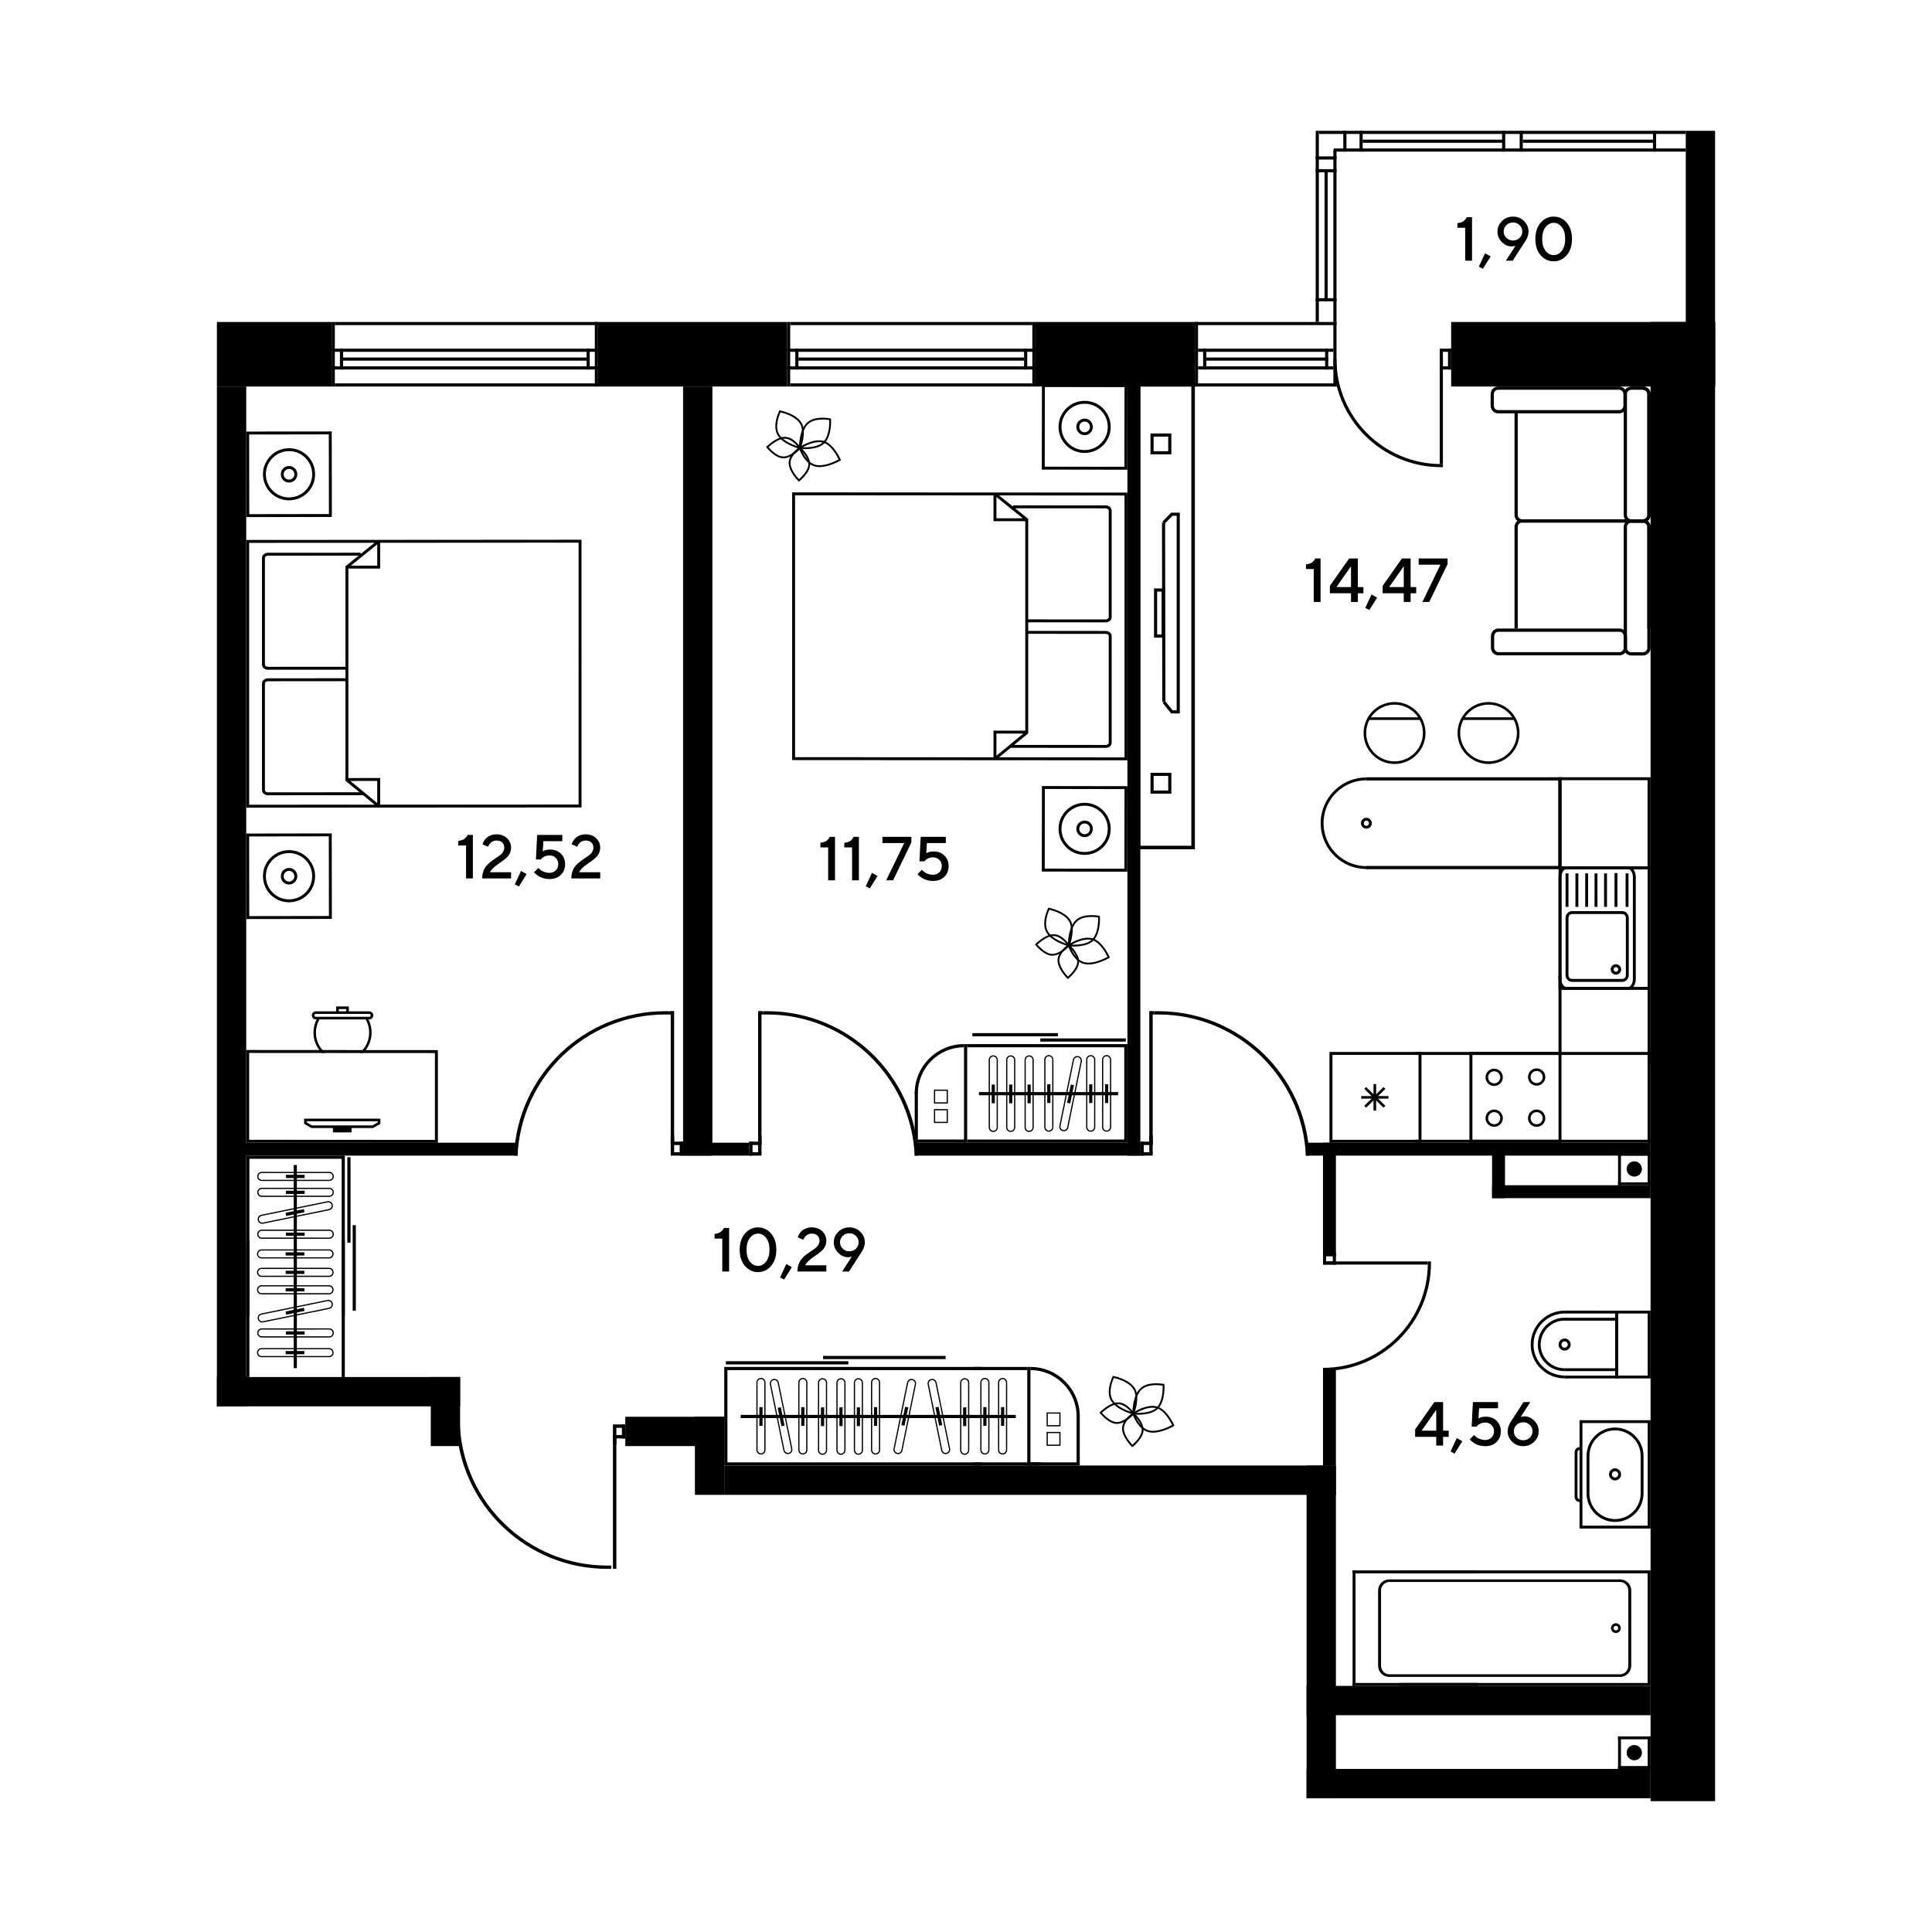 <?xml version="1.0" encoding="iso-8859-1"?>
<!-- Generator: Adobe Illustrator 28.4.1, SVG Export Plug-In . SVG Version: 6.00 Build 0)  -->
<svg version="1.1" id="&#x421;&#x43B;&#x43E;&#x439;_1" xmlns:xodm="http://www.corel.com/coreldraw/odm/2003"
	 xmlns="http://www.w3.org/2000/svg" xmlns:xlink="http://www.w3.org/1999/xlink" x="0px" y="0px" viewBox="0 0 1920 1920"
	 style="enable-background:new 0 0 1920 1920;" xml:space="preserve">
<g id="&#x421;&#x43B;&#x43E;&#x439;_x0020_1">
	<polygon style="fill-rule:evenodd;clip-rule:evenodd;" points="329.636,319.985 329.636,384.118 215.556,384.118 215.556,319.985      "/>
	<polygon style="fill-rule:evenodd;clip-rule:evenodd;" points="782.161,319.985 782.161,384.118 594.257,384.118 594.257,319.985      "/>
	<polygon style="fill-rule:evenodd;clip-rule:evenodd;" points="1187.47,319.985 1187.47,384.118 1029.054,384.118     1029.054,319.985  "/>
	<polygon style="fill-rule:evenodd;clip-rule:evenodd;" points="1704.444,319.985 1704.444,384.118 1442.138,384.118     1442.138,319.985  "/>
	<polygon style="fill-rule:evenodd;clip-rule:evenodd;" points="1640.312,319.985 1704.444,319.985 1704.444,1790 1640.312,1790      "/>
	<polygon style="fill-rule:evenodd;clip-rule:evenodd;" points="594.257,319.985 594.257,323.1 332.75,323.1 332.75,319.985  "/>
	<polygon style="fill-rule:evenodd;clip-rule:evenodd;" points="594.257,381.002 594.257,384.118 332.75,384.118 332.75,381.002      "/>
	<polygon style="fill-rule:evenodd;clip-rule:evenodd;" points="594.257,346.522 594.257,349.638 329.636,349.638 329.636,346.522      "/>
	<polygon style="fill-rule:evenodd;clip-rule:evenodd;" points="594.257,364.072 594.257,367.202 329.636,367.202 329.636,364.072      "/>
	<polygon style="fill-rule:evenodd;clip-rule:evenodd;" points="337.824,346.522 340.954,346.522 340.954,367.202 337.824,367.202      "/>
	<polygon style="fill-rule:evenodd;clip-rule:evenodd;" points="591.128,319.985 594.257,319.985 594.257,384.118 591.128,384.118      "/>
	<polygon style="fill-rule:evenodd;clip-rule:evenodd;" points="582.925,346.522 586.055,346.522 586.055,367.202 582.925,367.202      "/>
	<polygon style="fill-rule:evenodd;clip-rule:evenodd;" points="329.636,319.985 332.75,319.985 332.75,384.118 329.636,384.118      "/>
	<polygon style="fill-rule:evenodd;clip-rule:evenodd;" points="582.925,355.291 582.925,358.42 340.954,358.42 340.954,355.291      "/>
	<polygon style="fill-rule:evenodd;clip-rule:evenodd;" points="1025.924,319.985 1025.924,323.1 785.29,323.1 785.29,319.985  "/>
	<polygon style="fill-rule:evenodd;clip-rule:evenodd;" points="1025.924,381.002 1025.924,384.118 785.29,384.118 785.29,381.002      "/>
	<polygon style="fill-rule:evenodd;clip-rule:evenodd;" points="1029.054,346.522 1029.054,349.638 782.175,349.638     782.175,346.522  "/>
	<polygon style="fill-rule:evenodd;clip-rule:evenodd;" points="1029.054,364.072 1029.054,367.202 782.175,367.202     782.175,364.072  "/>
	<polygon style="fill-rule:evenodd;clip-rule:evenodd;" points="790.363,346.522 793.493,346.522 793.493,367.202 790.363,367.202      "/>
	<polygon style="fill-rule:evenodd;clip-rule:evenodd;" points="1025.924,319.985 1029.054,319.985 1029.054,384.118     1025.924,384.118  "/>
	<polygon style="fill-rule:evenodd;clip-rule:evenodd;" points="1017.722,346.522 1020.852,346.522 1020.852,367.202     1017.722,367.202  "/>
	<polygon style="fill-rule:evenodd;clip-rule:evenodd;" points="782.175,319.985 785.29,319.985 785.29,384.118 782.175,384.118      "/>
	<polygon style="fill-rule:evenodd;clip-rule:evenodd;" points="1017.722,355.291 1017.722,358.42 793.493,358.42 793.493,355.291      "/>
	<polygon style="fill-rule:evenodd;clip-rule:evenodd;" points="1328.21,319.985 1328.21,323.1 1187.47,323.1 1187.47,319.985  "/>
	<polygon style="fill-rule:evenodd;clip-rule:evenodd;" points="1328.21,381.002 1328.21,384.118 1187.47,384.118 1187.47,381.002      "/>
	<polygon style="fill-rule:evenodd;clip-rule:evenodd;" points="1325.081,346.522 1325.081,349.638 1190.598,349.638     1190.598,346.522  "/>
	<polygon style="fill-rule:evenodd;clip-rule:evenodd;" points="1325.081,364.072 1325.081,367.202 1190.598,367.202     1190.598,364.072  "/>
	<polygon style="fill-rule:evenodd;clip-rule:evenodd;" points="1195.672,346.522 1198.788,346.522 1198.788,367.202     1195.672,367.202  "/>
	<polygon style="fill-rule:evenodd;clip-rule:evenodd;" points="1325.081,319.985 1328.21,319.985 1328.21,384.118     1325.081,384.118  "/>
	<polygon style="fill-rule:evenodd;clip-rule:evenodd;" points="1316.878,346.522 1320.008,346.522 1320.008,367.202     1316.878,367.202  "/>
	<polygon style="fill-rule:evenodd;clip-rule:evenodd;" points="1320.008,355.291 1320.008,358.42 1198.788,358.42     1198.788,355.291  "/>
	<polygon style="fill-rule:evenodd;clip-rule:evenodd;" points="1187.47,319.985 1190.598,319.985 1190.598,384.118     1187.47,384.118  "/>
	<polygon style="fill-rule:evenodd;clip-rule:evenodd;" points="1675.3,384.118 1704.444,384.118 1704.444,130 1675.3,130  "/>
	<polygon style="fill-rule:evenodd;clip-rule:evenodd;" points="1430.806,346.522 1430.806,349.638 1442.138,349.638     1442.138,346.522  "/>
	<polygon style="fill-rule:evenodd;clip-rule:evenodd;" points="1430.806,364.072 1430.806,367.202 1442.138,367.202     1442.138,364.072  "/>
	<polygon style="fill-rule:evenodd;clip-rule:evenodd;" points="1442.138,346.522 1439.008,346.522 1439.008,367.202     1442.138,367.202  "/>
	<polygon style="fill-rule:evenodd;clip-rule:evenodd;" points="1433.935,349.018 1430.806,349.018 1430.806,364.941     1433.935,364.941  "/>
	<polygon style="fill-rule:evenodd;clip-rule:evenodd;" points="1430.806,461.153 1433.935,461.153 1433.935,356.986     1430.806,356.986  "/>
	<path style="fill-rule:evenodd;clip-rule:evenodd;" d="M1433.935,464.269l-1.572,0.014c-59.253,0-107.296-48.044-107.296-107.296    h3.116c0,57.543,46.652,104.195,104.18,104.195l1.572-0.028V464.269L1433.935,464.269z"/>
	<polygon style="fill-rule:evenodd;clip-rule:evenodd;" points="690.593,1485.564 719.737,1485.564 719.737,1407.963     690.593,1407.963  "/>
	<polygon style="fill-rule:evenodd;clip-rule:evenodd;" points="621.43,1437.105 621.43,1407.963 719.737,1407.963     719.737,1437.105  "/>
	<polygon style="fill-rule:evenodd;clip-rule:evenodd;" points="719.737,1485.564 719.737,1456.42 1327.617,1456.42     1327.617,1485.564  "/>
	<polygon style="fill-rule:evenodd;clip-rule:evenodd;" points="1298.474,1787.077 1327.603,1787.077 1327.603,1456.42     1298.474,1456.42  "/>
	<polygon style="fill-rule:evenodd;clip-rule:evenodd;" points="1314.796,1456.42 1327.617,1456.42 1327.617,1359.353     1314.796,1359.353  "/>
	<polygon style="fill-rule:evenodd;clip-rule:evenodd;" points="1314.782,1246.969 1327.617,1246.969 1327.617,1135.62     1314.782,1135.62  "/>
	<polygon style="fill-rule:evenodd;clip-rule:evenodd;" points="1640.312,1148.44 1640.312,1135.62 1297.771,1135.62     1297.771,1148.44  "/>
	<path style="fill-rule:evenodd;clip-rule:evenodd;" d="M1618.198,1580.701c0-4.715-3.626-8.547-8.078-8.547h-229.564    c-4.467,0-8.092,3.833-8.092,8.547v74.666c0,4.715,3.626,8.547,8.078,8.547h229.578c4.453,0,8.078-3.833,8.078-8.547V1580.701    L1618.198,1580.701z M1369.54,1655.366v-74.666c0-6.134,4.936-11.111,11.001-11.111h229.578c6.066,0,11.001,4.977,11.001,11.111    v74.666c0,6.12-4.936,11.111-11.001,11.111h-229.562C1374.476,1666.478,1369.54,1661.487,1369.54,1655.366L1369.54,1655.366z"/>
	<path style="fill-rule:evenodd;clip-rule:evenodd;" d="M1608.162,1618.033c0-0.193-0.028-0.386-0.069-0.579    c-0.152-0.593-0.538-1.103-1.062-1.406c-0.538-0.317-1.172-0.4-1.765-0.248c-1.199,0.317-1.972,1.599-1.654,2.813    c0.165,0.593,0.538,1.103,1.062,1.406c0.538,0.317,1.158,0.4,1.751,0.248C1607.446,1620.004,1608.162,1619.095,1608.162,1618.033z     M1600.981,1618.033L1600.981,1618.033c0-2.22,1.503-4.164,3.654-4.715c1.255-0.331,2.578-0.138,3.681,0.524    c1.131,0.662,1.93,1.71,2.247,2.978c0.662,2.592-0.951,5.28-3.488,5.929c-1.268,0.331-2.578,0.152-3.695-0.524    c-1.117-0.648-1.917-1.71-2.247-2.978C1601.036,1618.86,1600.981,1618.446,1600.981,1618.033z"/>
	<polygon style="fill-rule:evenodd;clip-rule:evenodd;" points="1393.322,1672.515 1399.456,1672.515 1637.389,1672.515     1637.389,1563.551 1399.456,1563.551 1393.322,1563.551 1390.427,1563.551 1390.427,1560.642 1640.312,1560.642 1640.312,1675.424     1390.427,1675.424 1390.427,1672.515  "/>
	<polygon style="fill-rule:evenodd;clip-rule:evenodd;" points="1468.841,1675.424 1468.841,1672.515 1344.202,1672.515     1344.202,1675.424  "/>
	<polygon style="fill-rule:evenodd;clip-rule:evenodd;" points="1468.841,1563.551 1468.841,1560.642 1344.202,1560.642     1344.202,1563.551  "/>
	<polygon style="fill-rule:evenodd;clip-rule:evenodd;" points="1344.202,1675.424 1347.111,1675.424 1347.111,1560.642     1344.202,1560.642  "/>
	<path style="fill-rule:evenodd;clip-rule:evenodd;" d="M1608.162,1465.215c0,1.737-1.406,3.144-3.144,3.144    c-1.737,0-3.144-1.406-3.144-3.144c0-1.737,1.406-3.157,3.144-3.157C1606.756,1462.058,1608.162,1463.479,1608.162,1465.215z     M1599.023,1465.215c0,3.309,2.688,5.996,5.997,5.996s5.997-2.688,5.997-5.996c0-3.309-2.688-5.998-5.997-5.998    C1601.711,1459.219,1599.023,1461.907,1599.023,1465.215z"/>
	<path style="fill-rule:evenodd;clip-rule:evenodd;" d="M1572.581,1516.197v-101.976h64.877v101.976H1572.581L1572.581,1516.197z     M1569.727,1411.381v107.668h70.584v-107.668H1569.727z"/>
	<path style="fill-rule:evenodd;clip-rule:evenodd;" d="M1564.847,1443.199v44.405c0,2.813,2.275,5.088,5.088,5.088v-2.84    c-1.241,0-2.247-1.006-2.247-2.247v-44.405c0-1.255,1.006-2.261,2.247-2.261v-2.84    C1567.122,1438.098,1564.847,1440.387,1564.847,1443.199z"/>
	<path style="fill-rule:evenodd;clip-rule:evenodd;" d="M1576.702,1484.171c0,15.606,12.711,28.317,28.317,28.317    s28.303-12.711,28.303-28.317h-2.84c0,14.048-11.415,25.463-25.463,25.463s-25.463-11.415-25.463-25.463H1576.702z"/>
	<path style="fill-rule:evenodd;clip-rule:evenodd;" d="M1576.702,1446.949h2.854c0-14.034,11.415-25.463,25.463-25.463    s25.463,11.428,25.463,25.463h2.84c0-15.606-12.697-28.303-28.303-28.303C1589.414,1418.647,1576.702,1431.344,1576.702,1446.949z"/>
	<polygon style="fill-rule:evenodd;clip-rule:evenodd;" points="1630.483,1446.949 1630.483,1484.764 1633.322,1484.764     1633.322,1446.949  "/>
	<polygon style="fill-rule:evenodd;clip-rule:evenodd;" points="1576.716,1446.646 1576.716,1484.419 1579.556,1484.419     1579.556,1446.646  "/>
	<path style="fill-rule:evenodd;clip-rule:evenodd;" d="M1608.066,1305.353v61.665h29.392v-61.665H1608.066z M1605.212,1369.857    v-67.344h35.099v67.344H1605.212L1605.212,1369.857z"/>
	<polygon style="fill-rule:evenodd;clip-rule:evenodd;" points="1554.811,1367.046 1605.157,1367.019 1605.157,1305.353     1554.88,1305.326 1554.88,1302.485 1607.997,1302.513 1607.997,1369.857 1554.811,1369.885  "/>
	<path style="fill-rule:evenodd;clip-rule:evenodd;" d="M1521.186,1336.303c0-18.639,15.178-33.818,33.832-33.818v2.84    c-17.081,0-30.991,13.91-30.991,30.977c0,16.902,13.855,30.66,30.867,30.66v2.84    C1536.31,1369.802,1521.186,1354.775,1521.186,1336.303L1521.186,1336.303z"/>
	<path style="fill-rule:evenodd;clip-rule:evenodd;" d="M1558.065,1336.179c0-1.737-1.42-3.144-3.157-3.144    c-1.737,0-3.144,1.406-3.144,3.144c0,1.751,1.406,3.157,3.144,3.157C1556.645,1339.336,1558.065,1337.929,1558.065,1336.179z     M1548.91,1336.179c0-3.309,2.689-5.984,5.998-5.984s5.997,2.675,5.997,5.984c0,3.309-2.689,5.996-5.997,5.996    C1551.598,1342.175,1548.91,1339.487,1548.91,1336.179z"/>
	<path style="fill-rule:evenodd;clip-rule:evenodd;" d="M1528.259,1336.193c0-14.696,11.952-26.662,26.662-26.662v2.84    c-13.138,0-23.822,10.698-23.822,23.822c0,13,10.642,23.574,23.739,23.574v2.84    C1540.184,1362.607,1528.259,1350.765,1528.259,1336.193L1528.259,1336.193z"/>
	<polygon style="fill-rule:evenodd;clip-rule:evenodd;" points="1554.521,1312.452 1554.521,1309.6 1606.577,1309.6     1606.577,1312.452  "/>
	<polygon style="fill-rule:evenodd;clip-rule:evenodd;" points="1554.7,1362.607 1554.7,1359.766 1606.977,1359.766     1606.977,1362.607  "/>
	<polygon style="fill-rule:evenodd;clip-rule:evenodd;" points="1314.796,1256.729 1317.912,1256.729 1317.912,1245.397     1314.796,1245.397  "/>
	<polygon style="fill-rule:evenodd;clip-rule:evenodd;" points="1324.502,1256.729 1327.617,1256.729 1327.617,1245.397     1324.502,1245.397  "/>
	<polygon style="fill-rule:evenodd;clip-rule:evenodd;" points="1314.796,1245.397 1314.796,1248.513 1327.617,1248.513     1327.617,1245.397  "/>
	<polygon style="fill-rule:evenodd;clip-rule:evenodd;" points="1317.292,1253.601 1317.292,1256.729 1327.617,1256.729     1327.617,1253.601  "/>
	<polygon style="fill-rule:evenodd;clip-rule:evenodd;" points="1418.95,1256.715 1418.95,1253.601 1314.796,1253.601     1314.796,1256.715  "/>
	<path style="fill-rule:evenodd;clip-rule:evenodd;" d="M1422.08,1253.601l0.014,1.558c0,59.266-48.043,107.31-107.296,107.31    v-3.116c57.543,0,104.18-46.652,104.18-104.195l-0.014-1.558L1422.08,1253.601L1422.08,1253.601z"/>
	<polygon style="fill-rule:evenodd;clip-rule:evenodd;" points="609.146,1415.586 609.146,1418.964 621.43,1418.964     621.43,1415.586  "/>
	<polygon style="fill-rule:evenodd;clip-rule:evenodd;" points="609.146,1426.104 609.146,1429.496 621.43,1429.496     621.43,1426.104  "/>
	<polygon style="fill-rule:evenodd;clip-rule:evenodd;" points="621.43,1415.586 618.039,1415.586 618.039,1429.496     621.43,1429.496  "/>
	<polygon style="fill-rule:evenodd;clip-rule:evenodd;" points="612.537,1418.288 609.146,1418.288 609.146,1435.562     612.537,1435.562  "/>
	<polygon style="fill-rule:evenodd;clip-rule:evenodd;" points="609.146,1559.085 612.537,1559.085 612.537,1426.932     609.146,1426.932  "/>
	<path style="fill-rule:evenodd;clip-rule:evenodd;" d="M603.66,1559.126c-80.772,0-146.683-63.663-150.281-143.54h3.543    c3.516,78.056,67.896,140.259,146.82,140.259c1.282,0,2.551-0.014,3.819-0.055v3.295    C606.266,1559.113,604.956,1559.126,603.66,1559.126z"/>
	<path style="fill-rule:evenodd;clip-rule:evenodd;" d="M1463.245,1048.355h85.611v84.343h-85.611V1048.355z M1551.778,1045.432    h-91.456v90.187h91.456V1045.432z"/>
	<path style="fill-rule:evenodd;clip-rule:evenodd;" d="M1484.888,1117.257c-3.323,0-6.025-2.702-6.025-6.025    s2.702-6.025,6.025-6.025s6.025,2.702,6.025,6.025C1490.913,1114.555,1488.211,1117.257,1484.888,1117.257z M1484.888,1102.63    c-4.729,0-8.602,3.86-8.602,8.602c0,4.743,3.874,8.602,8.602,8.602c4.743,0.014,8.616-3.86,8.616-8.602    C1493.504,1106.49,1489.631,1102.63,1484.888,1102.63z"/>
	<path style="fill-rule:evenodd;clip-rule:evenodd;" d="M1484.888,1076.658c-3.323,0-6.025-2.702-6.025-6.025    c0-3.323,2.702-6.025,6.025-6.025s6.025,2.702,6.025,6.025C1490.913,1073.956,1488.211,1076.658,1484.888,1076.658z     M1484.888,1062.031c-4.729,0-8.602,3.86-8.602,8.602c0,4.757,3.874,8.616,8.602,8.616c4.743,0,8.616-3.874,8.616-8.616    C1493.504,1065.89,1489.631,1062.031,1484.888,1062.031z"/>
	<path style="fill-rule:evenodd;clip-rule:evenodd;" d="M1527.101,1117.257c-3.323,0-6.025-2.702-6.025-6.025    s2.702-6.025,6.025-6.025c3.323,0,6.025,2.702,6.025,6.025C1533.126,1114.555,1530.424,1117.257,1527.101,1117.257z     M1527.101,1102.63c-4.743,0-8.602,3.86-8.602,8.602c0,4.743,3.86,8.602,8.602,8.602c4.743,0.014,8.602-3.86,8.602-8.602    C1535.703,1106.49,1531.844,1102.63,1527.101,1102.63z"/>
	<path style="fill-rule:evenodd;clip-rule:evenodd;" d="M1527.101,1076.367c-3.323,0-6.025-2.716-6.025-6.039    c0-3.309,2.702-6.025,6.025-6.025c3.323,0,6.025,2.716,6.025,6.025C1533.126,1073.652,1530.424,1076.367,1527.101,1076.367z     M1527.101,1061.727c-4.743,0-8.602,3.861-8.602,8.602c0,4.757,3.86,8.616,8.602,8.616c4.757,0,8.602-3.86,8.602-8.616    C1535.703,1065.586,1531.844,1061.727,1527.101,1061.727z"/>
	<path style="fill-rule:evenodd;clip-rule:evenodd;" d="M1558.726,912.148c0-2.096,1.586-3.792,3.53-3.792h49.974    c1.944,0,3.53,1.696,3.53,3.792v56.936c0,2.096-1.586,3.792-3.53,3.792h-49.974c-1.944,0-3.53-1.696-3.53-3.792V912.148z     M1618.639,969.085v-56.936c0-3.681-2.868-6.685-6.411-6.685l-49.974,0.014c-3.543,0-6.411,2.992-6.411,6.672v56.936    c0,3.681,2.868,6.672,6.411,6.672h49.974C1615.773,975.758,1618.639,972.766,1618.639,969.085L1618.639,969.085z"/>
	<path style="fill-rule:evenodd;clip-rule:evenodd;" d="M1603.586,963.419c0-1.268,1.034-2.303,2.316-2.303    c1.268,0,2.302,1.034,2.302,2.303s-1.034,2.303-2.302,2.303C1604.619,965.72,1603.586,964.688,1603.586,963.419z M1611.085,963.419    c0-2.854-2.33-5.184-5.184-5.184c-2.868,0-5.198,2.33-5.198,5.184c0,2.868,2.33,5.184,5.198,5.184    C1608.755,968.602,1611.085,966.287,1611.085,963.419z"/>
	<path style="fill-rule:evenodd;clip-rule:evenodd;" d="M1551.736,871.7c0-4.26,2.151-7.857,4.688-7.857h61.638    c2.537,0,4.688,3.599,4.688,7.857v101.176c0,4.274-2.151,7.871-4.688,7.871h-61.638c-2.537,0-4.688-3.612-4.688-7.871V871.7z     M1625.63,972.876V871.7c0-5.915-3.392-10.739-7.568-10.739h-61.638c-4.178,0-7.568,4.826-7.568,10.739v101.176    c0,5.929,3.392,10.753,7.568,10.753h61.638C1622.238,983.629,1625.63,978.805,1625.63,972.876z"/>
	<polygon style="fill-rule:evenodd;clip-rule:evenodd;" points="1558.726,901.258 1558.726,867.979 1555.845,867.979     1555.845,901.258  "/>
	<polygon style="fill-rule:evenodd;clip-rule:evenodd;" points="1618.391,901.258 1618.391,867.979 1615.511,867.979     1615.511,901.258  "/>
	<polygon style="fill-rule:evenodd;clip-rule:evenodd;" points="1587.539,901.258 1587.539,867.979 1584.644,867.979     1584.644,901.258  "/>
	<polygon style="fill-rule:evenodd;clip-rule:evenodd;" points="1568.542,901.258 1568.542,867.979 1565.66,867.979     1565.66,901.258  "/>
	<polygon style="fill-rule:evenodd;clip-rule:evenodd;" points="1578.247,901.258 1578.247,867.979 1575.366,867.979     1575.366,901.258  "/>
	<polygon style="fill-rule:evenodd;clip-rule:evenodd;" points="1597.01,901.258 1597.01,867.979 1594.128,867.979     1594.128,901.258  "/>
	<polygon style="fill-rule:evenodd;clip-rule:evenodd;" points="1607.377,901.258 1607.377,867.662 1604.495,867.662     1604.495,901.258  "/>
	<polygon style="fill-rule:evenodd;clip-rule:evenodd;" points="1548.855,862.478 1551.778,862.478 1551.778,983.629     1548.855,983.629  "/>
	<polygon style="fill-rule:evenodd;clip-rule:evenodd;" points="1637.375,862.478 1640.312,862.478 1640.312,1057.329     1637.375,1057.329  "/>
	<polygon style="fill-rule:evenodd;clip-rule:evenodd;" points="1640.312,860.961 1640.312,863.884 1548.855,863.884     1548.855,860.961  "/>
	<g id="_2837078187120">
		<polygon style="fill-rule:evenodd;clip-rule:evenodd;" points="1379.839,1089.244 1379.839,1091.807 1352.764,1091.807      1352.764,1089.244   "/>
		<polygon style="fill-rule:evenodd;clip-rule:evenodd;" points="1367.611,1077.36 1367.611,1103.692 1364.964,1103.692      1364.964,1077.36   "/>
		<polygon style="fill-rule:evenodd;clip-rule:evenodd;" points="1376.806,1098.922 1374.931,1100.742 1355.782,1082.116      1357.643,1080.31   "/>
		<polygon style="fill-rule:evenodd;clip-rule:evenodd;" points="1376.806,1082.116 1357.643,1100.742 1355.782,1098.922      1374.931,1080.31   "/>
		<path style="fill-rule:evenodd;clip-rule:evenodd;" d="M1409.714,1132.712v-84.37h-85.556v84.37H1409.714z M1412.663,1045.432     v90.187h-91.456v-90.187H1412.663L1412.663,1045.432z"/>
	</g>
	<polygon style="fill-rule:evenodd;clip-rule:evenodd;" points="1548.841,969.085 1551.819,969.085 1551.819,1048.355     1548.841,1048.355  "/>
	<polygon style="fill-rule:evenodd;clip-rule:evenodd;" points="1643.276,1132.655 1643.276,1135.62 1406.24,1135.62     1406.24,1132.655  "/>
	<polygon style="fill-rule:evenodd;clip-rule:evenodd;" points="1637.348,1135.62 1640.298,1135.62 1640.298,1048.355     1637.348,1048.355  "/>
	<g id="_2837078180976">
		<path style="fill-rule:evenodd;clip-rule:evenodd;" d="M1146.456,785.608v-14.503h14.503v14.503H1146.456z M1143.354,768.003     v20.706h20.707v-20.706H1143.354z"/>
		<path style="fill-rule:evenodd;clip-rule:evenodd;" d="M1146.456,448.402v-14.503h14.503v14.503H1146.456z M1143.354,430.783     v20.721h20.707v-20.721H1143.354z"/>
		<polygon style="fill-rule:evenodd;clip-rule:evenodd;" points="1155.21,518.31 1157.43,520.489 1165.246,512.575      1169.368,512.575 1169.368,705.91 1165.342,705.91 1157.83,696.632 1155.417,698.59 1163.867,709.012 1172.47,709.012      1172.47,509.473 1163.95,509.473   "/>
		<polygon style="fill-rule:evenodd;clip-rule:evenodd;" points="1154.769,519.386 1155.072,697.611 1158.174,697.611      1157.871,519.386   "/>
		<path style="fill-rule:evenodd;clip-rule:evenodd;" d="M1149.957,630.584v-42.682h4.453v42.682H1149.957z M1146.855,584.8v48.886     h10.656V584.8H1146.855z"/>
		<path style="fill-rule:evenodd;clip-rule:evenodd;" d="M1133.248,840.476V384.118h50.691v456.358H1133.248z M1129.734,380.602     V843.99h57.736V380.602H1129.734L1129.734,380.602z"/>
	</g>
	<g id="_2837078179104">
		<path style="fill-rule:evenodd;clip-rule:evenodd;" d="M247.623,1132.698l184.595,0.11v-86.301l-184.595-0.11     C247.623,1046.397,247.623,1132.698,247.623,1132.698z M435.153,1135.73l-190.453-0.11v-92.145l190.453,0.11V1135.73     L435.153,1135.73z"/>
		<path style="fill-rule:evenodd;clip-rule:evenodd;" d="M313.878,1007.616c-0.8,0-1.448,0.648-1.448,1.434     c0,0.786,0.648,1.434,1.448,1.434h53.062c0.8,0,1.434-0.648,1.434-1.434c0-0.786-0.634-1.434-1.434-1.434H313.878z      M366.94,1013.076h-53.062c-2.22,0-4.026-1.806-4.026-4.026s1.806-4.012,4.026-4.012h53.062c2.22,0,4.026,1.792,4.026,4.012     S369.16,1013.076,366.94,1013.076z"/>
		<polygon style="fill-rule:evenodd;clip-rule:evenodd;" points="346.674,1006.639 344.097,1006.639 344.097,1002.792      336.652,1002.792 336.652,1006.32 334.074,1006.32 334.074,1000.214 346.674,1000.214   "/>
		<path style="fill-rule:evenodd;clip-rule:evenodd;" d="M310.004,1118.428h60.107l5.322-3.061v-1.075h-70.669v0.993     C304.765,1115.286,310.004,1118.428,310.004,1118.428z M370.801,1121.006h-61.5l-7.113-4.26v-5.032h75.837l-0.014,5.143     L370.801,1121.006L370.801,1121.006z"/>
		<polygon style="fill-rule:evenodd;clip-rule:evenodd;" points="331.399,1124.798 331.399,1120.11 348.784,1120.11      348.784,1124.798   "/>
		<path style="fill-rule:evenodd;clip-rule:evenodd;" d="M331.964,1124.232h16.268v-3.571h-16.268V1124.232z M349.349,1125.363     h-18.5v-5.817h18.501v5.817H349.349z"/>
		<path style="fill-rule:evenodd;clip-rule:evenodd;" d="M366.182,1013.076c1.999,3.916,3.13,8.367,3.13,13.083     c0,7.885-3.171,15.041-8.299,20.265h-3.64c5.791-4.853,9.471-12.131,9.471-20.265c0-4.77-1.268-9.236-3.474-13.083     C363.369,1013.076,366.182,1013.076,366.182,1013.076z M319.805,1046.425c-5.129-5.225-8.299-12.38-8.299-20.265     c0-4.715,1.131-9.167,3.13-13.083h2.813c-2.206,3.847-3.461,8.312-3.461,13.083c0,8.133,3.667,15.413,9.457,20.265H319.805z"/>
	</g>
	<polygon style="fill-rule:evenodd;clip-rule:evenodd;" points="722.908,1453.276 962.578,1453.276 972.642,1453.276     975.799,1453.276 975.799,1456.42 719.737,1456.42 719.737,1358.443 975.799,1358.443 975.799,1361.6 972.642,1361.6     962.578,1361.6 722.908,1361.6  "/>
	<path style="fill-rule:evenodd;clip-rule:evenodd;" d="M1073.059,1407.439h-3.157c0-25.283-20.569-45.839-45.853-45.839v-3.157    C1051.07,1358.443,1073.059,1380.403,1073.059,1407.439z"/>
	<polygon style="fill-rule:evenodd;clip-rule:evenodd;" points="1022.162,1456.42 1022.162,1453.276 1069.902,1453.263     1069.874,1406.226 1073.045,1406.226 1073.059,1456.42  "/>
	<polygon style="fill-rule:evenodd;clip-rule:evenodd;" points="843.066,1355.933 721.323,1355.933 721.323,1352.764     843.066,1352.764  "/>
	<polygon style="fill-rule:evenodd;clip-rule:evenodd;" points="939.734,1350.654 817.99,1350.654 817.99,1347.497     939.734,1347.497  "/>
	<polygon style="fill-rule:evenodd;clip-rule:evenodd;" points="1009.464,1409.258 736.087,1409.258 736.087,1406.102     1009.464,1406.102  "/>
	<path style="fill-rule:evenodd;clip-rule:evenodd;" d="M756.229,1370.56c-1.861,0-3.364,1.489-3.364,3.35l0.014,67.055    c0,1.834,1.489,3.337,3.35,3.337c1.847,0,3.337-1.503,3.337-3.337v-67.055C759.566,1372.05,758.063,1370.56,756.229,1370.56z     M756.229,1445.516c-2.523,0-4.564-2.054-4.564-4.55v-67.055c0-2.509,2.041-4.564,4.564-4.564c2.509,0,4.536,2.054,4.536,4.564    l0.014,67.055C760.778,1443.461,758.739,1445.516,756.229,1445.516L756.229,1445.516z"/>
	<polygon style="fill-rule:evenodd;clip-rule:evenodd;" points="757.801,1416.965 754.644,1416.965 754.644,1398.381     757.801,1398.381  "/>
	<path style="fill-rule:evenodd;clip-rule:evenodd;" d="M769.519,1371.484c-0.221,0-0.455,0.014-0.662,0.069    c-1.806,0.358-2.978,2.137-2.62,3.943l13.441,65.704c0.358,1.765,2.151,2.964,3.943,2.606c1.806-0.358,2.978-2.137,2.606-3.957    l-13.427-65.69C772.483,1372.601,771.105,1371.484,769.519,1371.484L769.519,1371.484z M782.96,1445.088    c-2.165,0-4.04-1.53-4.467-3.654l-13.428-65.69c-0.51-2.468,1.075-4.867,3.543-5.363c2.427-0.552,4.881,1.144,5.377,3.53    l13.428,65.704c0.496,2.454-1.089,4.881-3.557,5.363C783.567,1445.047,783.264,1445.088,782.96,1445.088L782.96,1445.088z"/>
	<polygon style="fill-rule:evenodd;clip-rule:evenodd;" points="776.604,1417.337 772.883,1399.139 775.984,1398.505     779.693,1416.703  "/>
	<path style="fill-rule:evenodd;clip-rule:evenodd;" d="M905.862,1371.484c-1.586,0-2.964,1.117-3.281,2.675l-13.428,65.69    c-0.179,0.882,0,1.779,0.483,2.523c0.51,0.745,1.255,1.255,2.123,1.434c1.779,0.359,3.599-0.841,3.957-2.606l13.428-65.704    c0.372-1.806-0.8-3.585-2.606-3.943C906.317,1371.498,906.097,1371.484,905.862,1371.484L905.862,1371.484z M892.435,1445.088    L892.435,1445.088c-0.303,0-0.607-0.041-0.91-0.11c-1.186-0.234-2.22-0.924-2.882-1.944c-0.676-1.02-0.91-2.234-0.662-3.419    l13.414-65.704c0.496-2.399,2.964-4.081,5.377-3.53c2.468,0.496,4.053,2.895,3.557,5.363l-13.428,65.69    C896.461,1443.558,894.586,1445.088,892.435,1445.088L892.435,1445.088z"/>
	<polygon style="fill-rule:evenodd;clip-rule:evenodd;" points="898.886,1416.854 895.785,1416.22 899.506,1398.022     902.609,1398.656  "/>
	<path style="fill-rule:evenodd;clip-rule:evenodd;" d="M926.334,1371.484c-0.234,0-0.455,0.014-0.676,0.069    c-0.869,0.179-1.627,0.689-2.123,1.434c-0.496,0.758-0.662,1.641-0.482,2.509l13.428,65.704c0.358,1.765,2.165,2.964,3.943,2.606    c1.82-0.358,2.992-2.137,2.62-3.943l-13.428-65.704C929.298,1372.615,927.906,1371.484,926.334,1371.484L926.334,1371.484z     M939.761,1445.088c-2.151,0-4.026-1.53-4.467-3.654l-13.428-65.69c-0.234-1.186,0-2.399,0.662-3.419    c0.676-1.02,1.696-1.71,2.882-1.944c0.303-0.069,0.607-0.096,0.924-0.096c2.151,0,4.026,1.53,4.453,3.64l13.428,65.704    c0.51,2.454-1.076,4.867-3.543,5.35C940.368,1445.047,940.065,1445.088,939.761,1445.088z"/>
	<polygon style="fill-rule:evenodd;clip-rule:evenodd;" points="933.31,1416.854 929.588,1398.656 932.69,1398.022 936.399,1416.22      "/>
	<path style="fill-rule:evenodd;clip-rule:evenodd;" d="M817.425,1370.809c-1.847,0-3.35,1.503-3.35,3.337v67.055    c0,1.848,1.503,3.35,3.35,3.35c1.848,0,3.35-1.503,3.35-3.35v-67.055C820.775,1372.298,819.272,1370.809,817.425,1370.809z     M817.425,1445.764c-2.509,0-4.55-2.041-4.55-4.564v-67.055c0-2.509,2.041-4.55,4.55-4.55c2.509,0,4.55,2.041,4.55,4.55v67.055    C821.975,1443.723,819.934,1445.764,817.425,1445.764z"/>
	<polygon style="fill-rule:evenodd;clip-rule:evenodd;" points="819.01,1417.213 815.839,1417.213 815.839,1398.643     819.01,1398.643  "/>
	<path style="fill-rule:evenodd;clip-rule:evenodd;" d="M835.747,1370.809c-1.848,0-3.364,1.503-3.364,3.337v67.055    c0,1.848,1.517,3.35,3.364,3.35c1.847,0,3.337-1.503,3.337-3.35v-67.055C839.083,1372.298,837.594,1370.809,835.747,1370.809z     M835.747,1445.764c-2.509,0-4.564-2.041-4.564-4.564v-67.055c0-2.509,2.054-4.55,4.564-4.55c2.509,0,4.55,2.041,4.55,4.55v67.055    C840.297,1443.723,838.256,1445.764,835.747,1445.764z"/>
	<polygon style="fill-rule:evenodd;clip-rule:evenodd;" points="837.332,1417.213 834.161,1417.213 834.161,1398.643     837.332,1398.643  "/>
	<path style="fill-rule:evenodd;clip-rule:evenodd;" d="M853.076,1370.809c-1.848,0-3.364,1.503-3.364,3.337l0.014,67.055    c0,1.848,1.503,3.35,3.35,3.35c1.847,0,3.35-1.503,3.35-3.35v-67.055C856.426,1372.298,854.91,1370.809,853.076,1370.809z     M853.076,1445.764c-2.509,0-4.564-2.041-4.564-4.564v-67.055c0-2.509,2.054-4.55,4.564-4.55s4.55,2.041,4.55,4.55v67.055    C857.625,1443.723,855.585,1445.764,853.076,1445.764z"/>
	<polygon style="fill-rule:evenodd;clip-rule:evenodd;" points="854.662,1417.213 851.491,1417.213 851.491,1398.643     854.662,1398.643  "/>
	<path style="fill-rule:evenodd;clip-rule:evenodd;" d="M870.143,1370.56c-1.847,0-3.35,1.489-3.35,3.35v67.055    c0,1.834,1.503,3.337,3.35,3.337c1.848,0,3.35-1.503,3.35-3.337v-67.055C873.492,1372.05,871.99,1370.56,870.143,1370.56z     M870.143,1445.516c-2.509,0-4.564-2.054-4.564-4.55v-67.055c0-2.509,2.054-4.564,4.564-4.564s4.55,2.054,4.55,4.564v67.055    C874.692,1443.461,872.651,1445.516,870.143,1445.516z"/>
	<polygon style="fill-rule:evenodd;clip-rule:evenodd;" points="871.728,1416.965 868.558,1416.965 868.558,1398.381     871.728,1398.381  "/>
	<path style="fill-rule:evenodd;clip-rule:evenodd;" d="M1041.296,1435.659h11.442v-11.442h-11.442V1435.659z M1053.938,1436.857    h-13.841v-13.841h13.841V1436.857z"/>
	<path style="fill-rule:evenodd;clip-rule:evenodd;" d="M1041.296,1416.275h11.442v-11.428h-11.442V1416.275z M1053.938,1417.489    h-13.841v-13.855h13.841V1417.489z"/>
	<polygon style="fill-rule:evenodd;clip-rule:evenodd;" points="967.54,1453.276 967.54,1456.434 1033.99,1456.434     1033.99,1453.276  "/>
	<polygon style="fill-rule:evenodd;clip-rule:evenodd;" points="967.54,1358.429 967.54,1361.586 1020.893,1361.586     1020.893,1358.429  "/>
	<polygon style="fill-rule:evenodd;clip-rule:evenodd;" points="1024.049,1358.429 1020.893,1358.429 1020.893,1456.434     1024.049,1456.434  "/>
	<path style="fill-rule:evenodd;clip-rule:evenodd;" d="M958.704,1370.809c-1.848,0-3.35,1.503-3.35,3.337v67.055    c0,1.848,1.503,3.35,3.35,3.35c1.848,0,3.35-1.503,3.35-3.35v-67.055C962.054,1372.298,960.552,1370.809,958.704,1370.809z     M958.704,1445.764c-2.509,0-4.55-2.041-4.55-4.564v-67.055c0-2.509,2.041-4.55,4.55-4.55c2.509,0,4.55,2.041,4.55,4.55v67.055    C963.254,1443.723,961.213,1445.764,958.704,1445.764z"/>
	<polygon style="fill-rule:evenodd;clip-rule:evenodd;" points="960.29,1417.213 957.118,1417.213 957.118,1398.643     960.29,1398.643  "/>
	<path style="fill-rule:evenodd;clip-rule:evenodd;" d="M797.849,1370.56c-1.847,0-3.35,1.489-3.35,3.35v67.055    c0,1.834,1.489,3.337,3.35,3.337c1.848,0,3.337-1.503,3.337-3.337l0.014-67.055C801.2,1372.05,799.697,1370.56,797.849,1370.56    L797.849,1370.56z M797.849,1445.516c-2.523,0-4.564-2.054-4.564-4.55v-67.055c0-2.509,2.041-4.564,4.564-4.564    c2.509,0,4.55,2.054,4.55,4.564v67.055C802.398,1443.461,800.359,1445.516,797.849,1445.516z"/>
	<polygon style="fill-rule:evenodd;clip-rule:evenodd;" points="799.421,1416.965 796.264,1416.965 796.264,1398.381     799.421,1398.381  "/>
	<path style="fill-rule:evenodd;clip-rule:evenodd;" d="M978.763,1370.56c-1.848,0-3.35,1.489-3.35,3.35v67.055    c0,1.834,1.503,3.337,3.35,3.337c1.848,0,3.35-1.503,3.35-3.337v-67.055C982.112,1372.05,980.609,1370.56,978.763,1370.56z     M978.763,1445.516c-2.509,0-4.55-2.054-4.55-4.55v-67.055c0-2.509,2.041-4.564,4.55-4.564c2.509,0,4.564,2.054,4.564,4.564v67.055    C983.326,1443.461,981.271,1445.516,978.763,1445.516z"/>
	<polygon style="fill-rule:evenodd;clip-rule:evenodd;" points="980.349,1416.965 977.191,1416.965 977.191,1398.381     980.349,1398.381  "/>
	<path style="fill-rule:evenodd;clip-rule:evenodd;" d="M996.381,1370.56c-1.848,0-3.35,1.489-3.35,3.35v67.055    c0,1.834,1.503,3.337,3.35,3.337c1.848,0,3.35-1.503,3.35-3.337v-67.055C999.731,1372.05,998.228,1370.56,996.381,1370.56z     M996.381,1445.516c-2.509,0-4.55-2.054-4.55-4.55v-67.055c0-2.509,2.041-4.564,4.55-4.564c2.509,0,4.55,2.054,4.55,4.564v67.055    C1000.931,1443.461,998.89,1445.516,996.381,1445.516z"/>
	<polygon style="fill-rule:evenodd;clip-rule:evenodd;" points="997.966,1416.965 994.795,1416.965 994.795,1398.381     997.966,1398.381  "/>
	<path d="M464.711,829.749h5.225v43.233h-6.77v-32.715h-7.72v-4.646c2.592-0.276,4.564-0.896,5.929-1.847    C462.725,832.81,463.842,831.473,464.711,829.749L464.711,829.749z M507.902,872.982H479.2c0-2.675,0.4-5.115,1.199-7.292    c0.813-2.165,1.875-3.998,3.171-5.432c1.296-1.448,2.716-2.785,4.274-3.985c1.558-1.199,3.116-2.303,4.66-3.309    c1.544-0.993,2.964-1.972,4.26-2.923c1.296-0.965,2.358-2.096,3.157-3.392c0.8-1.31,1.199-2.716,1.199-4.246    c0-2.192-0.676-3.916-2.041-5.184c-1.337-1.268-3.254-1.903-5.68-1.903c-1.186,0-2.289,0.221-3.337,0.648    c-1.02,0.441-1.82,0.951-2.399,1.544c-0.579,0.593-1.075,1.186-1.503,1.792c-0.441,0.607-0.731,1.13-0.896,1.572l-0.207,0.62    l-5.543-2.468c0.069-0.276,0.193-0.634,0.331-1.075c0.152-0.441,0.579-1.227,1.268-2.358c0.703-1.13,1.503-2.123,2.427-2.992    c0.924-0.855,2.261-1.654,4.012-2.371c1.751-0.731,3.695-1.089,5.846-1.089c4.247,0,7.72,1.268,10.436,3.819    c2.716,2.564,4.067,5.708,4.067,9.443c0,1.972-0.4,3.792-1.199,5.487c-0.813,1.696-1.82,3.102-3.061,4.233    c-1.241,1.13-2.661,2.316-4.246,3.502c-1.613,1.199-3.157,2.289-4.66,3.268c-1.503,0.979-2.992,2.165-4.453,3.543    c-1.461,1.379-2.578,2.826-3.364,4.357h20.982L507.902,872.982L507.902,872.982z M517.8,865.552l5.543,3.116l-7.706,12.325    l-4.026-2.137L517.8,865.552L517.8,865.552z M546.792,844.28c4.315,0,7.871,1.365,10.642,4.095    c2.771,2.73,4.164,6.204,4.164,10.408c0,4.357-1.42,7.913-4.247,10.67c-2.84,2.757-6.577,4.136-11.194,4.136    c-1.958,0-3.833-0.234-5.611-0.717c-1.765-0.469-3.226-1.034-4.384-1.682c-1.158-0.662-2.151-1.324-2.992-1.985    c-0.855-0.662-1.448-1.213-1.82-1.654l-0.62-0.758l4.343-4.315c0.083,0.124,0.207,0.303,0.414,0.538    c0.193,0.221,0.648,0.634,1.365,1.199c0.689,0.579,1.434,1.076,2.22,1.503c0.786,0.441,1.82,0.827,3.102,1.186    c1.268,0.359,2.606,0.524,3.985,0.524c2.468,0,4.536-0.813,6.191-2.468c1.641-1.641,2.468-3.709,2.468-6.177    c0-2.482-0.827-4.536-2.468-6.19c-1.654-1.654-3.723-2.468-6.191-2.468c-1.806,0-3.433,0.331-4.867,0.993s-2.427,1.324-2.978,1.985    l-0.772,1.034h-4.95l1.241-24.387h24.98v6.175h-18.803l-0.634,10.188C541.029,844.886,543.497,844.28,546.792,844.28z     M596.477,872.982h-28.703c0-2.675,0.4-5.115,1.2-7.292c0.813-2.165,1.861-3.998,3.157-5.432c1.296-1.448,2.716-2.785,4.288-3.985    c1.558-1.199,3.102-2.303,4.646-3.309c1.558-0.993,2.978-1.972,4.274-2.923c1.296-0.965,2.344-2.096,3.143-3.392    c0.813-1.31,1.213-2.716,1.213-4.246c0-2.192-0.689-3.916-2.041-5.184c-1.351-1.268-3.254-1.903-5.68-1.903    c-1.186,0-2.302,0.221-3.337,0.648c-1.034,0.441-1.834,0.951-2.413,1.544c-0.565,0.593-1.062,1.186-1.503,1.792    c-0.427,0.607-0.731,1.13-0.896,1.572l-0.193,0.62l-5.556-2.468c0.069-0.276,0.193-0.634,0.345-1.075    c0.152-0.441,0.579-1.227,1.268-2.358c0.689-1.13,1.503-2.123,2.427-2.992c0.924-0.855,2.261-1.654,4.012-2.371    c1.751-0.731,3.695-1.089,5.846-1.089c4.233,0,7.72,1.268,10.436,3.819c2.716,2.564,4.067,5.708,4.067,9.443    c0,1.972-0.414,3.792-1.213,5.487c-0.8,1.696-1.82,3.102-3.047,4.233c-1.241,1.13-2.661,2.316-4.26,3.502    c-1.599,1.199-3.143,2.289-4.66,3.268c-1.503,0.979-2.978,2.165-4.44,3.543c-1.461,1.379-2.592,2.826-3.364,4.357h20.983V872.982    L596.477,872.982z"/>
	<path d="M1434.129,1421.749h5.556v6.175h-5.556v8.657h-6.811v-8.657h-20.982v-7.389l19.149-27.186h8.643L1434.129,1421.749    L1434.129,1421.749z M1427.318,1421.749v-20.68l-14.489,20.68H1427.318z M1447.708,1429.165l5.543,3.102l-7.72,12.338l-4.012-2.151    L1447.708,1429.165L1447.708,1429.165z M1476.7,1407.88c4.315,0,7.871,1.379,10.642,4.095c2.771,2.744,4.164,6.204,4.164,10.408    c0,4.371-1.42,7.928-4.26,10.67c-2.84,2.757-6.563,4.136-11.18,4.136c-1.958,0-3.833-0.234-5.611-0.703    c-1.765-0.483-3.226-1.048-4.384-1.696c-1.158-0.662-2.151-1.31-3.006-1.972c-0.841-0.676-1.434-1.213-1.806-1.654l-0.634-0.758    l4.343-4.315c0.096,0.124,0.22,0.29,0.427,0.538c0.193,0.221,0.648,0.62,1.365,1.2c0.689,0.579,1.434,1.075,2.22,1.503    c0.786,0.427,1.82,0.827,3.102,1.186c1.268,0.345,2.592,0.524,3.985,0.524c2.468,0,4.536-0.827,6.191-2.468    c1.641-1.654,2.468-3.723,2.468-6.191s-0.827-4.522-2.468-6.191c-1.655-1.641-3.723-2.468-6.191-2.468    c-1.806,0-3.433,0.331-4.867,1.006c-1.434,0.648-2.427,1.324-2.978,1.985l-0.772,1.02h-4.95l1.241-24.387h24.98v6.175h-18.805    l-0.634,10.201C1470.937,1408.487,1473.405,1407.88,1476.7,1407.88L1476.7,1407.88z M1514.956,1407.549    c3.736,0,7.044,1.475,9.898,4.426c2.868,2.937,4.302,6.411,4.302,10.408c0,4.04-1.503,7.526-4.508,10.436    c-3.006,2.909-6.646,4.371-10.932,4.371c-4.274,0-7.913-1.462-10.918-4.371c-3.006-2.909-4.508-6.397-4.508-10.436    c0-1.641,0.29-3.295,0.869-4.936c0.579-1.654,1.158-2.895,1.723-3.723l0.814-1.227l12.352-19.149h6.782l-9.581,14.834    C1512.267,1407.756,1513.508,1407.548,1514.956,1407.549L1514.956,1407.549z M1520.305,1428.71    c1.806-1.751,2.702-3.861,2.702-6.328c0-2.468-0.896-4.577-2.702-6.327c-1.806-1.75-3.985-2.62-6.59-2.62    c-2.592,0-4.784,0.869-6.577,2.62c-1.779,1.751-2.675,3.86-2.675,6.327c0,2.466,0.896,4.577,2.675,6.328    c1.792,1.751,3.984,2.62,6.577,2.62C1516.321,1431.33,1518.499,1430.461,1520.305,1428.71z"/>
	<path d="M824.07,417.452c0.124,2.978,0.207,14.848-5.598,21.354c-5.749,6.437-19.218,5.818-22.65,5.543    c0.069-3.405,0.786-16.53,7.059-22.733C809.126,415.466,821.037,416.955,824.07,417.452z M819.851,440.033    c7.168-8.037,6.011-23.394,6.011-23.45l-0.069-0.689l-0.689-0.124c-0.041-0.014-15.62-3.24-23.505,4.536    c-7.802,7.706-7.623,24.842-7.623,24.897v0.786l0.8,0.11C794.83,446.113,812.614,448.14,819.851,440.033L819.851,440.033z"/>
	<path d="M775.653,409.829c2.992,0.689,14.42,3.695,19.177,10.932c4.729,7.196,0.648,20.045-0.51,23.312    c-3.254-0.938-15.744-5.032-20.128-12.711C769.836,423.725,774.398,412.585,775.653,409.829z M796.374,419.754    c-5.929-9.029-20.995-11.87-21.037-11.87l-0.703-0.165l-0.331,0.648c-0.014,0.028-7.182,14.296-1.71,23.905    c5.432,9.526,22.043,13.8,22.085,13.814l0.786,0.179l0.289-0.744C795.767,445.479,802.329,428.839,796.374,419.754L796.374,419.754    z"/>
	<path d="M796.016,445.561c2.537-1.613,12.766-7.595,21.271-5.832c8.423,1.751,14.627,13.69,16.13,16.847    c-3.047,1.654-14.737,7.568-23.215,5.239C801.722,459.499,797.077,448.402,796.016,445.561L796.016,445.561z M817.673,437.925    c-10.56-2.192-23.257,6.48-23.298,6.508l-0.579,0.386l0.221,0.662c0.014,0.041,5.019,15.178,15.689,18.115    c10.587,2.895,25.311-5.805,25.352-5.832l0.745-0.4l-0.345-0.786C835.43,456.535,828.317,440.144,817.673,437.925L817.673,437.925z    "/>
	<path d="M794.775,446.265c1.903,1.792,8.147,8.106,8.519,14.641c0.358,6.452-6.976,13.317-9.236,15.275    c-2.041-2.151-8.505-9.553-8.464-16.171C785.635,453.42,792.638,447.822,794.775,446.265L794.775,446.265z M805.128,460.795    c-0.483-8.505-9.636-16.364-9.664-16.378l-0.538-0.51l-0.62,0.427c-0.014,0.028-10.505,6.894-10.56,15.661    c-0.041,8.671,9.553,18.06,9.581,18.088l0.593,0.62l0.676-0.552C794.623,478.124,805.624,469.383,805.128,460.795L805.128,460.795z    "/>
	<path d="M793.713,445.106c-1.779,1.916-8.106,8.161-14.627,8.533c-6.452,0.372-13.317-6.961-15.289-9.236    c2.165-2.027,9.553-8.505,16.185-8.464C786.559,435.98,792.155,442.983,793.713,445.106z M779.183,455.473    c8.505-0.483,16.364-9.636,16.392-9.664l0.496-0.552l-0.427-0.593c-0.014-0.028-6.88-10.518-15.647-10.56    c-8.671-0.055-18.06,9.54-18.088,9.567l-0.634,0.593l0.565,0.676C761.867,444.955,770.608,455.969,779.183,455.473L779.183,455.473    z"/>
	<polygon style="fill-rule:evenodd;clip-rule:evenodd;" points="1675.3,150.678 1675.3,147.55 1325.399,147.55 1325.399,150.678      "/>
	<polygon style="fill-rule:evenodd;clip-rule:evenodd;" points="1675.3,133.13 1675.3,130 1310.661,130 1310.661,133.13  "/>
	<polygon style="fill-rule:evenodd;clip-rule:evenodd;" points="1645.825,141.897 1645.825,138.781 1513.343,138.781     1513.343,141.897  "/>
	<polygon style="fill-rule:evenodd;clip-rule:evenodd;" points="1510.227,150.678 1513.343,150.678 1513.343,130 1510.227,130  "/>
	<polygon style="fill-rule:evenodd;clip-rule:evenodd;" points="1492.759,150.678 1495.875,150.678 1495.875,130 1492.759,130  "/>
	<polygon style="fill-rule:evenodd;clip-rule:evenodd;" points="1494.317,141.897 1494.317,138.781 1354.211,138.781     1354.211,141.897  "/>
	<polygon style="fill-rule:evenodd;clip-rule:evenodd;" points="1642.697,150.678 1645.825,150.678 1645.825,130 1642.697,130  "/>
	<polygon style="fill-rule:evenodd;clip-rule:evenodd;" points="1354.211,150.678 1351.095,150.678 1351.095,130 1354.211,130  "/>
	<polygon style="fill-rule:evenodd;clip-rule:evenodd;" points="1338.082,150.678 1334.952,150.678 1334.952,130 1338.082,130  "/>
	<polygon style="fill-rule:evenodd;clip-rule:evenodd;" points="1328.21,155.435 1328.21,158.551 1307.531,158.551     1307.531,155.435  "/>
	<polygon style="fill-rule:evenodd;clip-rule:evenodd;" points="1307.531,130 1310.661,130 1310.661,319.971 1307.531,319.971  "/>
	<polygon style="fill-rule:evenodd;clip-rule:evenodd;" points="1325.081,149.315 1328.21,149.315 1328.21,319.971     1325.081,319.971  "/>
	<polygon style="fill-rule:evenodd;clip-rule:evenodd;" points="1316.313,168.904 1319.429,168.904 1319.429,299.458     1316.313,299.458  "/>
	<polygon style="fill-rule:evenodd;clip-rule:evenodd;" points="1328.21,168.09 1328.21,171.22 1307.531,171.22 1307.531,168.09      "/>
	<polygon style="fill-rule:evenodd;clip-rule:evenodd;" points="1307.531,296.328 1307.531,299.458 1328.21,299.458     1328.21,296.328  "/>
	<path d="M1457.633,215.859h5.239v43.233h-6.782v-32.715h-7.72v-4.646c2.592-0.276,4.578-0.896,5.929-1.848    C1455.662,218.933,1456.765,217.597,1457.633,215.859z M1475.845,251.675l5.556,3.102l-7.72,12.325l-4.012-2.137L1475.845,251.675    L1475.845,251.675z M1502.369,244.893c-3.736,0-7.044-1.475-9.898-4.412c-2.868-2.951-4.302-6.425-4.302-10.422    c0-4.04,1.503-7.513,4.509-10.436c3.006-2.909,6.646-4.371,10.918-4.371c4.288,0,7.926,1.461,10.932,4.384    c3.006,2.937,4.509,6.397,4.509,10.422c0,1.654-0.276,3.295-0.855,4.936c-0.579,1.654-1.158,2.895-1.737,3.723l-0.813,1.241    l-12.325,19.136h-6.811l9.581-14.834C1505.058,244.686,1503.817,244.893,1502.369,244.893z M1497.033,223.744    c-1.792,1.765-2.689,3.874-2.689,6.328s0.896,4.564,2.689,6.315c1.792,1.751,3.971,2.633,6.563,2.633s4.784-0.882,6.577-2.633    c1.792-1.751,2.688-3.86,2.688-6.315s-0.896-4.564-2.688-6.328c-1.792-1.765-3.985-2.633-6.577-2.633    S1498.826,221.98,1497.033,223.744z M1531.099,253.647c-3.53-4.026-5.281-9.415-5.281-16.171c0-6.756,1.751-12.145,5.281-16.171    c3.516-4.04,7.83-6.053,12.931-6.053s9.415,2.013,12.931,6.053c3.53,4.026,5.267,9.415,5.267,16.171    c0,6.756-1.737,12.145-5.267,16.171c-3.516,4.04-7.83,6.053-12.931,6.053S1534.614,257.686,1531.099,253.647z M1552.095,249.248    c2.234-2.868,3.364-6.782,3.364-11.773s-1.131-8.905-3.364-11.759c-2.247-2.854-4.922-4.274-8.064-4.274    c-3.144,0-5.818,1.42-8.064,4.274c-2.247,2.854-3.364,6.77-3.364,11.759c0,4.99,1.117,8.905,3.364,11.773    c2.247,2.868,4.922,4.302,8.064,4.302C1547.173,253.55,1549.847,252.116,1552.095,249.248z"/>
	<polygon style="fill-rule:evenodd;clip-rule:evenodd;" points="221.621,1148.44 221.621,1135.62 514.326,1135.62 514.326,1148.44      "/>
	<polygon style="fill-rule:evenodd;clip-rule:evenodd;" points="678.834,1148.44 678.834,1135.62 744.498,1135.62 744.498,1148.44      "/>
	<polygon style="fill-rule:evenodd;clip-rule:evenodd;" points="909.02,1148.44 909.02,1135.62 1133.248,1135.62 1133.248,1148.44      "/>
	<polygon style="fill-rule:evenodd;clip-rule:evenodd;" points="1133.248,381.829 1120.427,381.829 1120.427,1148.44     1133.248,1148.44  "/>
	<polygon style="fill-rule:evenodd;clip-rule:evenodd;" points="1643.276,1045.432 1643.276,1048.395 1406.24,1048.395     1406.24,1045.432  "/>
	<path style="fill-rule:evenodd;clip-rule:evenodd;" d="M1451.099,728.451c0,15.537,12.656,28.179,28.193,28.179    s28.179-12.642,28.179-28.179s-12.642-28.179-28.179-28.179S1451.099,712.914,1451.099,728.451z M1510.061,728.451    c0,16.971-13.8,30.784-30.771,30.784c-16.985,0-30.784-13.814-30.784-30.784s13.8-30.784,30.784-30.784    C1496.261,697.666,1510.061,711.48,1510.061,728.451z"/>
	<polygon style="fill-rule:evenodd;clip-rule:evenodd;" points="1505.085,712.872 1505.085,715.478 1453.483,715.478     1453.483,712.872  "/>
	<path style="fill-rule:evenodd;clip-rule:evenodd;" d="M1355.285,818.114c0,1.172,0.813,2.206,1.958,2.509    c1.379,0.359,2.799-0.483,3.144-1.861c0.359-1.365-0.496-2.826-1.861-3.157c-0.662-0.179-1.365-0.083-1.958,0.276    c-0.593,0.345-1.02,0.91-1.186,1.586C1355.328,817.673,1355.285,817.894,1355.285,818.114L1355.285,818.114z M1363.31,818.1    c0,0.455-0.055,0.91-0.179,1.365c-0.744,2.895-3.709,4.633-6.603,3.888c-2.84-0.731-4.619-3.736-3.888-6.603    c0.358-1.393,1.241-2.564,2.482-3.309c1.255-0.731,2.716-0.938,4.122-0.579C1361.628,813.483,1363.31,815.632,1363.31,818.1    L1363.31,818.1z"/>
	<polygon style="fill-rule:evenodd;clip-rule:evenodd;" points="1551.819,772.427 1551.819,863.788 1357.891,863.788     1357.891,860.589 1548.606,860.589 1548.606,775.639 1357.298,775.639 1357.298,772.441  "/>
	<path style="fill-rule:evenodd;clip-rule:evenodd;" d="M1358.677,863.595c-4.053,0.069-8.119-0.427-12.076-1.448    c-24.291-6.26-38.945-31.088-32.701-55.392c5.115-19.811,22.953-33.844,43.371-34.135l0.041,2.826    c-19.149,0.262-35.884,13.427-40.669,32.012c-5.873,22.774,7.885,46.087,30.66,51.945c3.723,0.965,7.527,1.42,11.318,1.365    L1358.677,863.595L1358.677,863.595z"/>
	<path style="fill-rule:evenodd;clip-rule:evenodd;" d="M1357.698,728.451c0,15.537,12.642,28.179,28.179,28.179    s28.179-12.642,28.179-28.179s-12.642-28.179-28.179-28.179S1357.698,712.914,1357.698,728.451z M1416.661,728.451    c0,16.971-13.813,30.784-30.784,30.784s-30.771-13.814-30.771-30.784s13.8-30.784,30.771-30.784S1416.661,711.48,1416.661,728.451z    "/>
	<polygon style="fill-rule:evenodd;clip-rule:evenodd;" points="1411.684,712.872 1411.684,715.478 1360.07,715.478     1360.07,712.872  "/>
	<path style="fill-rule:evenodd;clip-rule:evenodd;" d="M1637.334,775.35v85.611h-85.515V775.35H1637.334L1637.334,775.35z     M1640.312,863.884v-91.456h-91.456v91.456H1640.312z"/>
	<g id="_2836978670896">
		<path style="fill-rule:evenodd;clip-rule:evenodd;" d="M1508.338,624.614v-101.19c0-2.261,2.013-4.109,4.467-4.109h119.8     c2.482,0,4.481,1.848,4.481,4.109v101.19h3.212l0.014-101.19c0-4.04-3.461-7.335-7.706-7.335h-119.801     c-4.246,0-7.692,3.281-7.692,7.335v101.19H1508.338z"/>
		<path style="fill-rule:evenodd;clip-rule:evenodd;" d="M1621.328,648.201c-2.468,0-4.481-1.847-4.481-4.122V523.562     c0-2.261,2.013-4.109,4.481-4.109h11.277c2.482,0,4.481,1.848,4.481,4.109v120.517c0,2.275-1.999,4.122-4.481,4.122H1621.328     L1621.328,648.201z M1632.605,516.229h-11.277c-4.26,0-7.692,3.295-7.692,7.333v120.517c0,4.053,3.433,7.347,7.692,7.347h11.277     c4.246,0,7.692-3.295,7.692-7.347l0.014-120.517C1640.312,519.524,1636.851,516.229,1632.605,516.229z"/>
		<path style="fill-rule:evenodd;clip-rule:evenodd;" d="M1632.605,384.118v3.226c2.482,0,4.481,1.848,4.481,4.109V511.97     c0,2.275-1.999,4.122-4.481,4.122h-119.8c-2.454,0-4.467-1.848-4.467-4.122V409.456h-3.226V511.97     c0,4.053,3.447,7.347,7.692,7.347h119.8c4.246,0,7.692-3.295,7.692-7.347l0.014-120.517     C1640.312,387.412,1636.851,384.118,1632.605,384.118z"/>
		<path style="fill-rule:evenodd;clip-rule:evenodd;" d="M1621.328,516.091c-2.468,0-4.481-1.848-4.481-4.122V391.451     c0-2.261,2.013-4.109,4.481-4.109h11.277c2.482,0,4.481,1.848,4.481,4.109v120.517c0,2.275-1.999,4.122-4.481,4.122H1621.328z      M1632.605,384.118h-11.277c-4.26,0-7.692,3.295-7.692,7.333v120.517c0,4.054,3.433,7.347,7.692,7.347h11.277     c4.246,0,7.692-3.295,7.692-7.347l0.014-120.517C1640.312,387.412,1636.851,384.118,1632.605,384.118L1632.605,384.118z"/>
		<path style="fill-rule:evenodd;clip-rule:evenodd;" d="M1488.693,407.567c-2.275,0-4.122-1.999-4.122-4.453l0.014-11.304     c0-2.454,1.834-4.467,4.109-4.467h120.517c2.261,0,4.109,1.999,4.109,4.467v11.304c0,2.454-1.848,4.453-4.109,4.453H1488.693z      M1609.21,384.118h-120.517c-4.04,0-7.333,3.461-7.333,7.692v11.304c0,4.233,3.295,7.678,7.333,7.678h120.517     c4.054,0,7.335-3.447,7.335-7.678V391.81C1616.545,387.577,1613.264,384.118,1609.21,384.118z"/>
		<path style="fill-rule:evenodd;clip-rule:evenodd;" d="M1488.997,648.065c-2.261,0-4.109-2.013-4.109-4.467v-11.29     c0-2.468,1.834-4.467,4.109-4.467h120.531c2.247,0,4.109,1.999,4.109,4.467v11.29c0,2.468-1.861,4.467-4.109,4.467H1488.997z      M1609.527,624.614h-120.531c-4.04,0-7.335,3.447-7.335,7.692v11.29c0,4.246,3.295,7.692,7.335,7.692h120.531     c4.04,0,7.32-3.447,7.32-7.692v-11.29C1616.847,628.061,1613.567,624.614,1609.527,624.614z"/>
	</g>
	<g id="_2836978670848">
		<path style="fill-rule:evenodd;clip-rule:evenodd;" d="M1117.409,463.897l-79.173-0.124l0.124-79.173l79.173,0.124     L1117.409,463.897L1117.409,463.897z M1035.341,466.668l84.963,0.138l0.124-84.977l-84.963-0.124L1035.341,466.668     L1035.341,466.668z"/>
		<path style="fill-rule:evenodd;clip-rule:evenodd;" d="M1100.893,424.249c0,6.149-2.385,11.925-6.728,16.282     c-8.974,8.974-23.587,8.974-32.549,0c-4.357-4.357-6.742-10.132-6.742-16.282c0-6.135,2.385-11.925,6.742-16.268     c4.357-4.343,10.119-6.742,16.268-6.742c6.149,0,11.925,2.399,16.282,6.742C1098.508,412.323,1100.893,418.113,1100.893,424.249z      M1051.98,424.249c0,6.921,2.688,13.441,7.582,18.322c10.105,10.105,26.538,10.105,36.643,0     c4.894-4.881,7.595-11.401,7.595-18.322s-2.702-13.428-7.595-18.322c-4.881-4.895-11.387-7.582-18.322-7.582     c-6.921-0.014-13.427,2.689-18.322,7.582C1054.668,410.821,1051.98,417.328,1051.98,424.249L1051.98,424.249z"/>
		<path style="fill-rule:evenodd;clip-rule:evenodd;" d="M1083.219,424.249c0,1.42-0.565,2.757-1.572,3.778     c-1.006,1.006-2.344,1.544-3.764,1.544c-1.42,0-2.758-0.538-3.764-1.544c-2.013-2.013-2.013-5.529,0-7.54     c1.02-1.006,2.344-1.558,3.764-1.558s2.757,0.552,3.764,1.558C1082.654,421.493,1083.219,422.829,1083.219,424.249z      M1069.654,424.249c0,2.206,0.869,4.274,2.413,5.818c1.558,1.558,3.626,2.413,5.818,2.413s4.274-0.855,5.818-2.413     c3.116-3.102,3.116-8.519,0-11.635c-1.544-1.544-3.626-2.413-5.818-2.413c-2.192,0-4.26,0.869-5.818,2.413     C1070.522,419.988,1069.654,422.057,1069.654,424.249z"/>
		<path style="fill-rule:evenodd;clip-rule:evenodd;" d="M1117.409,863.346l-79.173-0.11l0.124-79.173l79.173,0.124     L1117.409,863.346z M1035.341,866.132l84.963,0.138l0.124-84.977l-84.963-0.138L1035.341,866.132L1035.341,866.132z"/>
		<path style="fill-rule:evenodd;clip-rule:evenodd;" d="M1100.893,823.712c0,6.149-2.385,11.925-6.728,16.268     c-8.974,8.974-23.587,8.974-32.549,0c-4.357-4.343-6.742-10.119-6.742-16.268c0-6.148,2.385-11.925,6.742-16.281     c8.96-8.974,23.574-8.96,32.549,0C1098.508,811.787,1100.893,817.563,1100.893,823.712z M1051.98,823.712     c0,6.921,2.688,13.428,7.582,18.322c10.105,10.091,26.538,10.091,36.643,0c4.894-4.895,7.595-11.401,7.595-18.322     c0-6.934-2.702-13.428-7.595-18.322c-10.105-10.105-26.538-10.105-36.643,0C1054.668,810.284,1051.98,816.777,1051.98,823.712     L1051.98,823.712z"/>
		<path style="fill-rule:evenodd;clip-rule:evenodd;" d="M1083.219,823.712c0,1.42-0.565,2.757-1.572,3.764     s-2.344,1.558-3.764,1.558c-1.42,0-2.758-0.552-3.764-1.558c-2.013-2.013-2.013-5.515,0-7.54c1.02-0.993,2.344-1.558,3.764-1.558     s2.757,0.565,3.764,1.558C1082.654,820.954,1083.219,822.292,1083.219,823.712z M1069.654,823.712c0,2.192,0.869,4.26,2.413,5.818     c1.558,1.544,3.626,2.413,5.818,2.413s4.274-0.869,5.818-2.413c3.116-3.116,3.116-8.519,0-11.635     c-1.544-1.558-3.626-2.413-5.818-2.413c-2.192,0-4.26,0.855-5.818,2.413C1070.522,819.438,1069.654,821.52,1069.654,823.712z"/>
		<path style="fill-rule:evenodd;clip-rule:evenodd;" d="M1021.817,615.543v-99.894l-13.069-10.532l90.091,0.055     c1.641,0,3.019,1.006,3.019,2.192v106.042c0,1.186-1.379,2.178-3.019,2.178L1021.817,615.543z M1101.858,738.156     c0,0.565-0.317,0.993-0.579,1.255c-0.579,0.579-1.489,0.924-2.44,0.924l-91.001-0.055l13.979-11.456v-98.956l77.022,0.055     c1.641,0,3.019,1.006,3.019,2.192V738.156z M1117.533,752.686l-124.708-0.083l11.497-9.429l94.517,0.055     c1.724,0.014,3.364-0.634,4.495-1.765c0.924-0.91,1.42-2.096,1.42-3.309V632.114c0-2.813-2.647-5.087-5.915-5.087l-77.022-0.055     v-8.533l77.022,0.041c3.268,0,5.915-2.275,5.915-5.074V507.365c0-2.813-2.647-5.088-5.915-5.088l-92.104-0.055v1.282     l-13.855-11.166l124.639,0.083L1117.533,752.686L1117.533,752.686z M990.233,750.99v-22.002l26.731,0.069L990.233,750.99z      M990.233,515.057v-21.148l26.193,21.133L990.233,515.057z M790.115,752.466V492.214l197.209,0.124v25.614l31.584-0.014v208.21     l-31.584-0.055v26.51L790.115,752.466L790.115,752.466z M787.221,489.305v266.07h1.448l331.76,0.207l-0.014-266.056h-1.448     L787.221,489.305L787.221,489.305z"/>
	</g>
	<path d="M1091.285,911.762c0.124,2.978,0.207,14.862-5.598,21.355c-5.749,6.437-19.218,5.817-22.65,5.556    c0.083-3.419,0.786-16.53,7.073-22.733C1076.341,909.778,1088.265,911.267,1091.285,911.762z M1087.066,934.345    c7.168-8.037,6.025-23.394,6.011-23.436l-0.069-0.703l-0.676-0.124c-0.041,0-15.634-3.24-23.519,4.55    c-7.788,7.692-7.623,24.842-7.623,24.883l0.014,0.8l0.786,0.096C1062.044,940.423,1079.841,942.45,1087.066,934.345    L1087.066,934.345z"/>
	<path d="M1042.868,904.153c2.992,0.676,14.434,3.681,19.177,10.918c4.729,7.196,0.662,20.045-0.51,23.325    c-3.24-0.951-15.744-5.046-20.128-12.724C1037.063,918.049,1041.613,906.896,1042.868,904.153z M1063.589,914.065    c-5.915-9.016-20.997-11.856-21.037-11.87l-0.703-0.165l-0.317,0.648c-0.028,0.041-7.196,14.296-1.71,23.905    c5.418,9.526,22.03,13.8,22.071,13.814l0.786,0.193l0.29-0.758C1062.982,939.789,1069.543,923.151,1063.589,914.065    L1063.589,914.065z"/>
	<path d="M1063.23,939.872c2.537-1.599,12.779-7.597,21.285-5.832c8.423,1.765,14.627,13.703,16.13,16.847    c-3.047,1.668-14.751,7.569-23.229,5.253C1068.951,953.809,1064.292,942.712,1063.23,939.872L1063.23,939.872z M1084.887,932.249    c-10.56-2.206-23.257,6.466-23.284,6.494l-0.593,0.386l0.221,0.662c0.014,0.041,5.032,15.192,15.689,18.115    c10.601,2.909,25.311-5.804,25.366-5.818l0.731-0.414l-0.345-0.772C1102.658,950.847,1095.53,934.455,1084.887,932.249    L1084.887,932.249z"/>
	<path d="M1061.989,940.589c1.903,1.779,8.147,8.092,8.519,14.627c0.372,6.453-6.961,13.317-9.236,15.289    c-2.027-2.165-8.492-9.553-8.464-16.185C1052.848,947.744,1059.852,942.133,1061.989,940.589L1061.989,940.589z M1072.356,955.106    c-0.496-8.505-9.65-16.364-9.677-16.378l-0.538-0.51l-0.62,0.441c-0.014,0.014-10.491,6.88-10.546,15.647    c-0.055,8.671,9.539,18.06,9.567,18.088l0.593,0.62l0.676-0.552C1061.838,972.435,1072.839,963.695,1072.356,955.106    L1072.356,955.106z"/>
	<path d="M1060.928,939.431c-1.779,1.903-8.092,8.147-14.627,8.519c-6.453,0.372-13.317-6.961-15.289-9.236    c2.165-2.027,9.553-8.505,16.185-8.464C1053.786,930.291,1059.384,937.309,1060.928,939.431L1060.928,939.431z M1046.397,949.785    c8.519-0.483,16.364-9.636,16.392-9.664l0.51-0.538l-0.441-0.607c-0.014-0.028-6.879-10.505-15.647-10.56    c-8.671-0.055-18.046,9.539-18.088,9.567l-0.62,0.593l0.552,0.676C1029.082,939.279,1037.821,950.281,1046.397,949.785    L1046.397,949.785z"/>
	<polygon style="fill-rule:evenodd;clip-rule:evenodd;" points="1117.271,1132.462 961.186,1132.462 961.186,1135.62     1120.427,1135.62 1120.427,1037.629 961.186,1037.629 961.186,1040.786 1117.271,1040.786  "/>
	<path style="fill-rule:evenodd;clip-rule:evenodd;" d="M909.006,1086.625h3.171c0-25.283,20.569-45.839,45.853-45.839v-3.157    C930.994,1037.629,909.006,1059.604,909.006,1086.625z"/>
	<polygon style="fill-rule:evenodd;clip-rule:evenodd;" points="959.903,1135.62 959.903,1132.462 912.176,1132.462     912.189,1085.425 909.034,1085.425 909.02,1135.606  "/>
	<polygon style="fill-rule:evenodd;clip-rule:evenodd;" points="1033.838,1035.119 1118.857,1035.119 1118.857,1031.963     1033.838,1031.963  "/>
	<polygon style="fill-rule:evenodd;clip-rule:evenodd;" points="966.342,1029.854 1051.345,1029.854 1051.345,1026.696     966.342,1026.696  "/>
	<polygon style="fill-rule:evenodd;clip-rule:evenodd;" points="972.876,1088.445 1111.122,1088.445 1111.122,1085.287     972.876,1085.287  "/>
	<path style="fill-rule:evenodd;clip-rule:evenodd;" d="M1083.95,1049.746c1.848,0,3.35,1.503,3.35,3.35v67.055    c0,1.847-1.503,3.35-3.35,3.35c-1.847,0-3.35-1.503-3.35-3.35v-67.055C1080.599,1051.249,1082.102,1049.746,1083.95,1049.746z     M1083.95,1124.701c2.509,0,4.55-2.041,4.55-4.55v-67.055c0-2.509-2.04-4.55-4.55-4.55c-2.509,0-4.55,2.041-4.55,4.55v67.055    C1079.4,1122.661,1081.441,1124.701,1083.95,1124.701z"/>
	<polygon style="fill-rule:evenodd;clip-rule:evenodd;" points="1082.364,1096.15 1085.522,1096.15 1085.522,1077.58     1082.364,1077.58  "/>
	<path style="fill-rule:evenodd;clip-rule:evenodd;" d="M1070.646,1050.67c0.22,0,0.455,0.028,0.676,0.069    c1.806,0.372,2.978,2.151,2.606,3.957l-13.441,65.704c-0.345,1.751-2.151,2.95-3.943,2.606c-1.806-0.372-2.978-2.151-2.606-3.957    l13.427-65.704C1067.682,1051.8,1069.061,1050.67,1070.646,1050.67z M1057.205,1124.274c2.165,0,4.04-1.53,4.467-3.64    l13.441-65.704c0.496-2.454-1.089-4.867-3.557-5.363c-2.427-0.538-4.881,1.144-5.377,3.543l-13.427,65.704    c-0.496,2.454,1.089,4.867,3.557,5.363C1056.598,1124.246,1056.902,1124.274,1057.205,1124.274z"/>
	<polygon style="fill-rule:evenodd;clip-rule:evenodd;" points="1063.575,1096.523 1067.296,1078.325 1064.195,1077.704     1060.473,1095.888  "/>
	<path style="fill-rule:evenodd;clip-rule:evenodd;" d="M1022.739,1049.994c1.848,0,3.35,1.503,3.35,3.35v67.055    c0,1.847-1.503,3.337-3.35,3.337c-1.848,0-3.35-1.489-3.35-3.337v-67.055C1019.39,1051.497,1020.893,1049.994,1022.739,1049.994z     M1022.739,1124.949c2.509,0,4.55-2.041,4.55-4.55v-67.055c0-2.509-2.041-4.564-4.55-4.564s-4.55,2.054-4.55,4.564v67.055    C1018.191,1122.909,1020.231,1124.949,1022.739,1124.949z"/>
	<polygon style="fill-rule:evenodd;clip-rule:evenodd;" points="1021.155,1096.399 1024.325,1096.399 1024.325,1077.828     1021.155,1077.828  "/>
	<path style="fill-rule:evenodd;clip-rule:evenodd;" d="M1004.433,1049.994c1.834,0,3.35,1.503,3.35,3.35v67.055    c0,1.847-1.517,3.337-3.35,3.337c-1.848,0-3.35-1.489-3.35-3.337v-67.055C1001.082,1051.497,1002.585,1049.994,1004.433,1049.994z     M1004.433,1124.949c2.509,0,4.55-2.041,4.55-4.55v-67.055c0-2.509-2.041-4.564-4.55-4.564c-2.509,0-4.55,2.054-4.55,4.564v67.055    C999.883,1122.909,1001.923,1124.949,1004.433,1124.949z"/>
	<polygon style="fill-rule:evenodd;clip-rule:evenodd;" points="1002.847,1096.399 1006.004,1096.399 1006.004,1077.828     1002.847,1077.828  "/>
	<path style="fill-rule:evenodd;clip-rule:evenodd;" d="M987.103,1049.994c1.834,0,3.35,1.503,3.35,3.35v67.055    c0,1.847-1.517,3.337-3.35,3.337c-1.848,0-3.35-1.489-3.35-3.337v-67.055C983.753,1051.497,985.256,1049.994,987.103,1049.994z     M987.103,1124.949c2.509,0,4.55-2.041,4.55-4.55v-67.055c0-2.509-2.04-4.564-4.55-4.564c-2.509,0-4.564,2.054-4.564,4.564v67.055    C982.54,1122.909,984.594,1124.949,987.103,1124.949z"/>
	<polygon style="fill-rule:evenodd;clip-rule:evenodd;" points="985.518,1096.399 988.675,1096.399 988.675,1077.828     985.518,1077.828  "/>
	<path style="fill-rule:evenodd;clip-rule:evenodd;" d="M940.782,1114.845H929.34v-11.428h11.442V1114.845z M928.14,1116.058h13.841    v-13.855H928.14V1116.058z"/>
	<path style="fill-rule:evenodd;clip-rule:evenodd;" d="M940.782,1095.475H929.34v-11.442h11.442V1095.475z M928.14,1096.674h13.841    v-13.855H928.14V1096.674z"/>
	<polygon style="fill-rule:evenodd;clip-rule:evenodd;" points="958.028,1037.629 961.186,1037.629 961.186,1135.62     958.028,1135.62  "/>
	<path style="fill-rule:evenodd;clip-rule:evenodd;" d="M1042.316,1049.746c1.861,0,3.364,1.503,3.364,3.35l-0.014,67.055    c0,1.847-1.489,3.35-3.35,3.35c-1.848,0-3.336-1.503-3.336-3.35v-67.055C1038.98,1051.249,1040.469,1049.746,1042.316,1049.746z     M1042.316,1124.701c2.523,0,4.564-2.041,4.564-4.55v-67.055c0-2.509-2.041-4.55-4.564-4.55c-2.509,0-4.55,2.041-4.55,4.55v67.055    C1037.766,1122.661,1039.807,1124.701,1042.316,1124.701z"/>
	<polygon style="fill-rule:evenodd;clip-rule:evenodd;" points="1040.744,1096.15 1043.902,1096.15 1043.902,1077.58     1040.744,1077.58  "/>
	<path style="fill-rule:evenodd;clip-rule:evenodd;" d="M1099.749,1049.746c1.848,0,3.35,1.503,3.35,3.35v67.055    c0,1.847-1.503,3.35-3.35,3.35s-3.337-1.503-3.337-3.35l-0.014-67.055C1096.398,1051.249,1097.901,1049.746,1099.749,1049.746z     M1099.749,1124.701c2.523,0,4.564-2.041,4.564-4.55l-0.014-67.055c0-2.509-2.027-4.55-4.55-4.55c-2.509,0-4.55,2.041-4.55,4.55    v67.055C1095.199,1122.661,1097.24,1124.701,1099.749,1124.701z"/>
	<polygon style="fill-rule:evenodd;clip-rule:evenodd;" points="1098.177,1096.15 1101.334,1096.15 1101.334,1077.58     1098.177,1077.58  "/>
	<g id="_2836978659808">
		<polygon style="fill-rule:evenodd;clip-rule:evenodd;" points="756.781,1148.44 756.781,1145.064 744.498,1145.064      744.498,1148.44   "/>
		<polygon style="fill-rule:evenodd;clip-rule:evenodd;" points="756.781,1137.922 756.781,1134.544 744.498,1134.544      744.498,1137.922   "/>
		<polygon style="fill-rule:evenodd;clip-rule:evenodd;" points="744.498,1148.44 747.888,1148.44 747.888,1134.544      744.498,1134.544   "/>
		<polygon style="fill-rule:evenodd;clip-rule:evenodd;" points="753.389,1145.738 756.781,1145.738 756.781,1128.465      753.389,1128.465   "/>
		<polygon style="fill-rule:evenodd;clip-rule:evenodd;" points="756.781,1004.943 753.389,1004.943 753.389,1137.095      756.781,1137.095   "/>
		<path style="fill-rule:evenodd;clip-rule:evenodd;" d="M762.281,1004.901c80.772,0,146.669,63.663,150.267,143.54h-3.53     c-3.516-78.056-67.91-140.259-146.834-140.259c-1.268,0-2.551,0.014-3.819,0.055v-3.295     C759.661,1004.915,760.971,1004.901,762.281,1004.901L762.281,1004.901z"/>
		<polygon style="fill-rule:evenodd;clip-rule:evenodd;" points="753.872,1004.943 753.872,1008.237 758.367,1008.237      758.367,1004.943   "/>
	</g>
	<g id="_2836978657120">
		<polygon style="fill-rule:evenodd;clip-rule:evenodd;" points="666.551,1148.44 666.551,1145.064 678.848,1145.064      678.848,1148.44   "/>
		<polygon style="fill-rule:evenodd;clip-rule:evenodd;" points="666.551,1137.922 666.551,1134.544 678.848,1134.544      678.848,1137.922   "/>
		<polygon style="fill-rule:evenodd;clip-rule:evenodd;" points="678.848,1148.44 675.457,1148.44 675.457,1134.544      678.848,1134.544   "/>
		<polygon style="fill-rule:evenodd;clip-rule:evenodd;" points="669.943,1145.738 666.551,1145.738 666.551,1128.465      669.943,1128.465   "/>
		<polygon style="fill-rule:evenodd;clip-rule:evenodd;" points="666.551,1004.943 669.943,1004.943 669.943,1137.095      666.551,1137.095   "/>
		<path style="fill-rule:evenodd;clip-rule:evenodd;" d="M661.065,1004.901c-80.772,0-146.669,63.663-150.267,143.54h3.53     c3.516-78.056,67.896-140.259,146.82-140.259c1.282,0,2.551,0.014,3.819,0.055v-3.295     C663.669,1004.915,662.375,1004.901,661.065,1004.901L661.065,1004.901z"/>
		<polygon style="fill-rule:evenodd;clip-rule:evenodd;" points="669.474,1004.943 669.474,1008.237 664.965,1008.237      664.965,1004.943   "/>
	</g>
	<g id="_2836978657264">
		<path style="fill-rule:evenodd;clip-rule:evenodd;" d="M247.719,510.976l79.173-0.124l-0.124-79.173l-79.173,0.124     C247.595,431.803,247.719,510.976,247.719,510.976z M329.787,513.747l-84.977,0.124l-0.11-84.963l84.963-0.138L329.787,513.747     L329.787,513.747z"/>
		<path style="fill-rule:evenodd;clip-rule:evenodd;" d="M264.22,471.327c0,6.149,2.399,11.925,6.742,16.268     c8.974,8.974,23.587,8.974,32.549,0c4.343-4.343,6.742-10.119,6.742-16.268s-2.399-11.925-6.742-16.268     c-4.357-4.357-10.132-6.756-16.268-6.756c-6.163,0-11.925,2.399-16.281,6.756C266.619,459.402,264.22,465.179,264.22,471.327     L264.22,471.327z M313.147,471.327c0,6.92-2.689,13.441-7.582,18.322c-10.105,10.105-26.552,10.105-36.643,0     c-4.895-4.881-7.595-11.401-7.595-18.322s2.702-13.428,7.595-18.322c4.881-4.895,11.387-7.595,18.322-7.595     c6.92,0,13.428,2.702,18.322,7.595C310.459,457.9,313.147,464.407,313.147,471.327L313.147,471.327z"/>
		<path style="fill-rule:evenodd;clip-rule:evenodd;" d="M281.908,471.327c0,1.42,0.551,2.757,1.572,3.764     c1.006,1.006,2.344,1.558,3.764,1.558c1.42,0,2.744-0.552,3.764-1.558c2.013-2.013,2.013-5.515,0-7.526     c-1.02-1.006-2.344-1.558-3.764-1.558c-1.42,0-2.757,0.552-3.764,1.558C282.459,468.57,281.908,469.907,281.908,471.327     L281.908,471.327z M295.459,471.327c0,2.192-0.855,4.26-2.413,5.818c-1.544,1.544-3.612,2.413-5.805,2.413     c-2.206-0.014-4.274-0.869-5.818-2.413c-3.116-3.102-3.116-8.519,0-11.635c1.544-1.558,3.612-2.413,5.818-2.413     c2.192,0,4.26,0.855,5.805,2.413C294.605,467.068,295.459,469.121,295.459,471.327z"/>
		<path style="fill-rule:evenodd;clip-rule:evenodd;" d="M247.719,910.426l79.173-0.124l-0.124-79.173l-79.173,0.124     C247.595,831.252,247.719,910.426,247.719,910.426z M329.787,913.196l-84.977,0.138l-0.11-84.963l84.963-0.138L329.787,913.196     L329.787,913.196z"/>
		<path style="fill-rule:evenodd;clip-rule:evenodd;" d="M264.22,870.776c0,6.148,2.399,11.939,6.742,16.281     c8.974,8.974,23.587,8.974,32.549,0c4.343-4.343,6.742-10.132,6.742-16.268c0-6.149-2.399-11.939-6.742-16.281     c-8.96-8.974-23.574-8.974-32.549,0C266.619,858.852,264.22,864.642,264.22,870.776z M313.147,870.776     c0,6.921-2.689,13.441-7.582,18.336c-10.105,10.091-26.552,10.091-36.643,0c-4.895-4.895-7.595-11.415-7.595-18.322     c0-6.935,2.702-13.441,7.595-18.336c10.091-10.105,26.538-10.105,36.643,0C310.459,857.349,313.147,863.857,313.147,870.776z"/>
		<path style="fill-rule:evenodd;clip-rule:evenodd;" d="M281.908,870.776c0,1.434,0.551,2.757,1.572,3.764     c1.006,1.006,2.344,1.572,3.764,1.572c1.42,0,2.744-0.565,3.764-1.572c2.013-2.013,2.013-5.501,0-7.526     c-1.02-1.006-2.344-1.558-3.764-1.558c-1.42,0-2.757,0.552-3.764,1.558C282.459,868.02,281.908,869.356,281.908,870.776     L281.908,870.776z M295.459,870.776c0,2.206-0.855,4.26-2.413,5.831c-1.544,1.544-3.612,2.399-5.805,2.399     c-2.206,0-4.274-0.855-5.818-2.399c-3.116-3.116-3.116-8.533,0-11.649c1.544-1.544,3.612-2.399,5.818-2.399     c2.192,0,4.26,0.855,5.805,2.399C294.605,866.517,295.459,868.584,295.459,870.776L295.459,870.776z"/>
		<path style="fill-rule:evenodd;clip-rule:evenodd;" d="M343.311,662.608v-99.88l13.069-10.532l-90.091,0.041     c-1.641,0-3.019,1.006-3.019,2.192v106.041c0,1.186,1.379,2.192,3.019,2.192L343.311,662.608L343.311,662.608z M263.269,785.234     c0,0.565,0.317,0.993,0.579,1.255c0.565,0.579,1.489,0.924,2.44,0.924l90.987-0.055l-13.965-11.456v-98.956l-77.022,0.055     c-1.641,0-3.019,1.006-3.019,2.192C263.269,679.193,263.269,785.234,263.269,785.234z M247.595,799.751l124.708-0.083     l-11.497-9.415l-94.517,0.055c-1.723,0-3.364-0.648-4.495-1.765c-0.924-0.924-1.42-2.096-1.42-3.309V679.193     c0-2.813,2.647-5.087,5.915-5.087l77.022-0.055v-8.533l-77.022,0.041c-3.268,0-5.915-2.275-5.915-5.087V554.429     c0-2.799,2.647-5.088,5.915-5.088l92.104-0.055v1.282l13.855-11.153l-124.639,0.069L247.595,799.751L247.595,799.751z      M374.894,798.056v-21.988l-26.731,0.055L374.894,798.056z M374.894,562.123v-21.133l-26.207,21.12L374.894,562.123     L374.894,562.123z M574.999,799.545l0.014-260.266l-197.209,0.124v25.628l-31.598-0.014v208.21l31.598-0.069v26.51     L574.999,799.545z M577.908,536.383v266.07h-1.448l-331.76,0.193V536.604h1.461L577.908,536.383L577.908,536.383z"/>
	</g>
	<path d="M824.567,831.638h5.239v43.233h-6.783v-32.715h-7.72v-4.633c2.592-0.289,4.577-0.896,5.929-1.861    C822.595,834.713,823.698,833.375,824.567,831.638L824.567,831.638z M848.333,831.638h5.225v43.233h-6.77v-32.715h-7.72v-4.633    c2.592-0.289,4.564-0.896,5.929-1.861C846.348,834.713,847.465,833.375,848.333,831.638L848.333,831.638z M866.545,867.455    l5.543,3.102l-7.72,12.338l-4.012-2.151L866.545,867.455L866.545,867.455z M876.994,831.638h28.73v5.584l-18.212,37.649h-6.811    l17.908-37.056h-21.616V831.638z M927.933,846.169c4.315,0,7.871,1.379,10.642,4.095c2.771,2.744,4.164,6.218,4.164,10.408    c0,4.371-1.42,7.926-4.247,10.67c-2.84,2.758-6.577,4.136-11.194,4.136c-1.958,0-3.833-0.234-5.612-0.703    c-1.765-0.483-3.226-1.048-4.384-1.696c-1.158-0.648-2.151-1.31-2.992-1.972c-0.855-0.676-1.448-1.213-1.82-1.654l-0.62-0.758    l4.343-4.315c0.083,0.124,0.207,0.289,0.414,0.538c0.193,0.221,0.648,0.62,1.365,1.2c0.703,0.579,1.434,1.075,2.22,1.503    c0.786,0.427,1.82,0.827,3.102,1.186c1.268,0.345,2.606,0.524,3.985,0.524c2.482,0,4.536-0.827,6.191-2.468    c1.641-1.654,2.468-3.723,2.468-6.19c0-2.468-0.827-4.522-2.468-6.191c-1.655-1.641-3.709-2.468-6.191-2.468    c-1.806,0-3.433,0.331-4.867,1.006c-1.434,0.662-2.427,1.324-2.964,1.985l-0.786,1.02h-4.95l1.241-24.387h24.98v6.175h-18.805    l-0.634,10.201C922.172,846.775,924.638,846.169,927.933,846.169L927.933,846.169z"/>
	<g id="_2836978654384">
		<path d="M1155.403,1377.027c0.124,2.978,0.207,14.861-5.584,21.354c-5.763,6.439-19.232,5.832-22.65,5.556     c0.069-3.419,0.786-16.53,7.059-22.733C1140.459,1375.041,1152.384,1376.531,1155.403,1377.027z M1151.198,1399.608     c7.168-8.037,6.011-23.394,6.011-23.436l-0.069-0.703l-0.689-0.124c-0.041,0-15.634-3.24-23.505,4.55     c-7.802,7.706-7.637,24.842-7.623,24.883v0.8l0.8,0.096C1126.163,1405.688,1143.961,1407.713,1151.198,1399.608L1151.198,1399.608     z"/>
		<path d="M1106.986,1369.416c2.992,0.676,14.434,3.681,19.191,10.918c4.729,7.196,0.648,20.045-0.51,23.325     c-3.254-0.951-15.758-5.046-20.128-12.724C1101.183,1383.312,1105.733,1372.16,1106.986,1369.416z M1127.707,1379.329     c-5.915-9.016-20.982-11.856-21.023-11.87l-0.703-0.152l-0.331,0.634c-0.014,0.042-7.196,14.296-1.71,23.905     c5.418,9.526,22.03,13.8,22.085,13.814l0.772,0.193l0.303-0.758C1127.114,1405.054,1133.677,1388.414,1127.707,1379.329     L1127.707,1379.329z"/>
		<path d="M1127.348,1405.15c2.551-1.613,12.779-7.609,21.285-5.846c8.423,1.765,14.627,13.703,16.13,16.847     c-3.047,1.668-14.751,7.568-23.215,5.253C1133.069,1419.074,1128.41,1407.977,1127.348,1405.15z M1149.006,1397.512     c-10.546-2.192-23.257,6.466-23.284,6.494l-0.579,0.386l0.221,0.662c0.014,0.041,5.019,15.192,15.689,18.115     c10.587,2.909,25.297-5.804,25.352-5.817l0.731-0.414l-0.345-0.772C1166.776,1416.124,1159.65,1399.718,1149.006,1397.512     L1149.006,1397.512z"/>
		<path d="M1126.108,1405.853c1.903,1.779,8.161,8.092,8.519,14.627c0.372,6.451-6.961,13.317-9.222,15.289     c-2.041-2.165-8.505-9.553-8.478-16.185C1116.968,1413.008,1123.984,1407.398,1126.108,1405.853L1126.108,1405.853z      M1136.474,1420.37c-0.483-8.492-9.65-16.364-9.664-16.378l-0.552-0.51l-0.607,0.441c-0.028,0.014-10.505,6.88-10.56,15.647     c-0.041,8.671,9.553,18.06,9.581,18.088l0.593,0.62l0.662-0.552C1125.956,1437.698,1136.957,1428.972,1136.474,1420.37     L1136.474,1420.37z"/>
		<path d="M1125.06,1404.695c-1.779,1.903-8.106,8.147-14.641,8.519c-6.437,0.372-13.317-6.961-15.275-9.236     c2.165-2.027,9.553-8.505,16.185-8.464C1117.905,1395.554,1123.502,1402.572,1125.06,1404.695L1125.06,1404.695z      M1110.529,1415.048c8.505-0.469,16.364-9.636,16.392-9.664l0.496-0.538l-0.427-0.607c-0.028-0.028-6.879-10.505-15.661-10.56     c-8.671-0.055-18.046,9.539-18.074,9.581l-0.634,0.579l0.565,0.676C1093.2,1404.544,1101.941,1415.545,1110.529,1415.048z"/>
	</g>
	<path d="M1307.118,555.008h5.239v43.233h-6.782v-32.715h-7.72v-4.646c2.592-0.276,4.577-0.896,5.929-1.847    C1305.146,558.083,1306.249,556.745,1307.118,555.008z M1349.413,583.408h5.542v6.177h-5.542v8.657h-6.811v-8.657h-20.982v-7.389    l19.149-27.186h8.643L1349.413,583.408L1349.413,583.408z M1342.602,583.408v-20.678l-14.503,20.678H1342.602z M1362.979,590.825    l5.556,3.102l-7.72,12.324l-4.012-2.137L1362.979,590.825L1362.979,590.825z M1401.855,583.408h5.556v6.177h-5.556v8.657h-6.811    v-8.657h-20.982v-7.389l19.149-27.186h8.643L1401.855,583.408L1401.855,583.408z M1395.045,583.408v-20.678l-14.503,20.678    H1395.045z M1409.85,555.008h28.73v5.584l-18.212,37.649h-6.811l17.908-37.056h-21.616V555.008L1409.85,555.008z"/>
	<g id="_2836978653760">
		<polygon style="fill-rule:evenodd;clip-rule:evenodd;" points="1145.533,1148.44 1145.533,1145.064 1133.248,1145.064      1133.248,1148.44   "/>
		<polygon style="fill-rule:evenodd;clip-rule:evenodd;" points="1145.533,1137.922 1145.533,1134.544 1133.248,1134.544      1133.248,1137.922   "/>
		<polygon style="fill-rule:evenodd;clip-rule:evenodd;" points="1133.248,1148.44 1136.64,1148.44 1136.64,1134.544      1133.248,1134.544   "/>
		<polygon style="fill-rule:evenodd;clip-rule:evenodd;" points="1142.155,1145.738 1145.533,1145.738 1145.533,1128.465      1142.155,1128.465   "/>
		<polygon style="fill-rule:evenodd;clip-rule:evenodd;" points="1145.533,1004.943 1142.155,1004.943 1142.155,1137.095      1145.533,1137.095   "/>
		<path style="fill-rule:evenodd;clip-rule:evenodd;" d="M1151.032,1004.901c80.772,0,146.669,63.663,150.267,143.54h-3.53     c-3.516-78.056-67.91-140.259-146.82-140.259c-1.282,0-2.564,0.014-3.833,0.055v-3.295     C1148.427,1004.915,1149.723,1004.901,1151.032,1004.901L1151.032,1004.901z"/>
		<polygon style="fill-rule:evenodd;clip-rule:evenodd;" points="1142.623,1004.943 1142.623,1008.237 1147.117,1008.237      1147.117,1004.943   "/>
	</g>
	<polygon style="fill-rule:evenodd;clip-rule:evenodd;" points="1551.819,983.711 1551.819,980.747 1637.375,980.747     1637.375,983.711  "/>
	<path d="M719.351,1220.362h5.239v43.233h-6.783v-32.715h-7.706v-4.632c2.592-0.276,4.564-0.896,5.929-1.861    C717.381,1223.437,718.496,1222.099,719.351,1220.362L719.351,1220.362z M740.375,1258.149c-3.53-4.012-5.281-9.415-5.281-16.171    s1.751-12.145,5.281-16.171c3.516-4.026,7.83-6.039,12.931-6.039c5.101,0,9.415,2.013,12.931,6.039    c3.516,4.026,5.267,9.415,5.267,16.171s-1.751,12.159-5.267,16.171c-3.516,4.04-7.83,6.053-12.931,6.053    C748.205,1264.202,743.891,1262.189,740.375,1258.149z M761.371,1253.753c2.234-2.868,3.35-6.783,3.35-11.773    c0-4.977-1.117-8.905-3.35-11.746c-2.247-2.854-4.922-4.288-8.064-4.288c-3.144,0-5.832,1.434-8.064,4.288    c-2.247,2.84-3.364,6.77-3.364,11.746c0,4.991,1.117,8.905,3.364,11.773c2.234,2.868,4.922,4.302,8.064,4.302    C756.45,1258.053,759.125,1256.619,761.371,1253.753z M781.402,1256.178l5.556,3.116l-7.72,12.324l-4.012-2.137L781.402,1256.178z     M821.189,1263.595h-28.703c0-2.675,0.4-5.101,1.213-7.28c0.8-2.178,1.861-3.998,3.157-5.432c1.296-1.448,2.716-2.785,4.274-3.985    c1.558-1.213,3.116-2.302,4.66-3.309c1.544-0.993,2.964-1.972,4.26-2.937c1.296-0.965,2.358-2.096,3.157-3.392    c0.8-1.296,1.199-2.702,1.199-4.233c0-2.192-0.676-3.929-2.041-5.198c-1.337-1.255-3.24-1.889-5.68-1.889    c-1.186,0-2.289,0.221-3.323,0.648c-1.034,0.427-1.834,0.951-2.413,1.53c-0.579,0.607-1.075,1.199-1.503,1.806    c-0.427,0.593-0.731,1.117-0.896,1.558l-0.207,0.634l-5.543-2.468c0.069-0.276,0.193-0.634,0.331-1.089    c0.152-0.441,0.579-1.213,1.268-2.358c0.703-1.117,1.503-2.109,2.427-2.978c0.924-0.869,2.261-1.654,4.012-2.371    c1.751-0.731,3.695-1.089,5.846-1.089c4.246,0,7.72,1.268,10.436,3.819s4.067,5.708,4.067,9.443c0,1.972-0.4,3.792-1.199,5.474    c-0.813,1.71-1.82,3.116-3.061,4.246s-2.661,2.303-4.247,3.502c-1.613,1.186-3.157,2.289-4.66,3.268    c-1.503,0.979-2.992,2.165-4.453,3.543c-1.461,1.379-2.578,2.826-3.364,4.357h20.982L821.189,1263.595L821.189,1263.595z     M842.805,1249.396c-3.736,0-7.03-1.475-9.898-4.412c-2.854-2.937-4.302-6.425-4.302-10.408c0-4.053,1.503-7.527,4.508-10.436    c3.006-2.923,6.646-4.371,10.932-4.371c4.274,0,7.926,1.448,10.932,4.371c3.006,2.937,4.508,6.411,4.508,10.436    c0,1.641-0.289,3.281-0.855,4.936c-0.579,1.641-1.158,2.881-1.751,3.709l-0.813,1.241l-12.325,19.135h-6.811l9.595-14.82    C845.493,1249.189,844.266,1249.396,842.805,1249.396L842.805,1249.396z M837.484,1228.247c-1.792,1.765-2.689,3.874-2.689,6.328    c0,2.468,0.896,4.577,2.689,6.327c1.779,1.751,3.971,2.62,6.563,2.62c2.592,0,4.784-0.869,6.577-2.62s2.689-3.86,2.689-6.327    c0-2.454-0.896-4.564-2.689-6.328c-1.792-1.751-3.985-2.633-6.577-2.633C841.455,1225.615,839.263,1226.498,837.484,1228.247z"/>
	<polygon style="fill-rule:evenodd;clip-rule:evenodd;" points="678.834,1148.44 707.978,1148.44 707.978,384.118 678.834,384.118      "/>
	<polygon style="fill-rule:evenodd;clip-rule:evenodd;" points="1298.461,1704.568 1298.461,1675.41 1640.312,1675.41     1640.312,1704.568  "/>
	<g id="_2836978650976">
		<path style="fill-rule:evenodd;clip-rule:evenodd;" d="M1631.736,1161.73c0,4.192-3.392,7.582-7.582,7.582     s-7.595-3.392-7.595-7.582c0-4.19,3.405-7.597,7.595-7.597C1628.346,1154.135,1631.736,1157.54,1631.736,1161.73z"/>
		<g>
			<polygon style="fill-rule:evenodd;clip-rule:evenodd;" points="1607.997,1145.573 1607.997,1148.44 1640.312,1148.44       1640.312,1145.573    "/>
			<polygon style="fill-rule:evenodd;clip-rule:evenodd;" points="1637.43,1177.874 1640.312,1177.874 1640.312,1145.573       1637.43,1145.573    "/>
			<polygon style="fill-rule:evenodd;clip-rule:evenodd;" points="1607.997,1177.874 1610.865,1177.874 1610.865,1145.573       1607.997,1145.573    "/>
			<polygon style="fill-rule:evenodd;clip-rule:evenodd;" points="1607.997,1175.006 1607.997,1177.874 1640.312,1177.874       1640.312,1175.006    "/>
		</g>
	</g>
	<polygon style="fill-rule:evenodd;clip-rule:evenodd;" points="1640.312,1190.708 1640.312,1177.874 1482.806,1177.874     1482.806,1190.708  "/>
	<polygon style="fill-rule:evenodd;clip-rule:evenodd;" points="1482.806,1190.708 1495.641,1190.708 1495.641,1145.573     1482.806,1145.573  "/>
	<polygon style="fill-rule:evenodd;clip-rule:evenodd;" points="1298.461,1787.077 1298.461,1757.933 1640.312,1757.933     1640.312,1787.077  "/>
	<g id="_2836978648096">
		<path style="fill-rule:evenodd;clip-rule:evenodd;" d="M1631.75,1741.776c0,4.191-3.405,7.595-7.595,7.595     c-4.19,0-7.595-3.405-7.595-7.595c0-4.191,3.405-7.583,7.595-7.583C1628.346,1734.194,1631.75,1737.586,1631.75,1741.776z"/>
		<g>
			<polygon style="fill-rule:evenodd;clip-rule:evenodd;" points="1607.997,1725.62 1607.997,1728.5 1640.312,1728.5       1640.312,1725.62    "/>
			<polygon style="fill-rule:evenodd;clip-rule:evenodd;" points="1637.43,1757.933 1640.312,1757.933 1640.312,1725.634       1637.43,1725.634    "/>
			<polygon style="fill-rule:evenodd;clip-rule:evenodd;" points="1607.997,1757.933 1610.879,1757.933 1610.879,1725.634       1607.997,1725.634    "/>
			<polygon style="fill-rule:evenodd;clip-rule:evenodd;" points="1607.997,1755.066 1607.997,1757.933 1640.312,1757.933       1640.312,1755.066    "/>
		</g>
	</g>
	<polygon style="fill-rule:evenodd;clip-rule:evenodd;" points="428.094,1437.105 457.238,1437.105 457.238,1368.465     428.094,1368.465  "/>
	<polygon style="fill-rule:evenodd;clip-rule:evenodd;" points="215.556,1397.609 215.556,1368.465 457.238,1368.465     457.238,1397.609  "/>
	<polygon style="fill-rule:evenodd;clip-rule:evenodd;" points="244.7,1397.609 215.556,1397.609 215.556,384.118 244.7,384.118      "/>
	<polygon style="fill-rule:evenodd;clip-rule:evenodd;" points="247.856,1151.611 247.856,1307.683 244.7,1307.683 244.7,1148.44     342.691,1148.44 342.691,1307.683 339.534,1307.683 339.534,1151.611  "/>
	<polygon style="fill-rule:evenodd;clip-rule:evenodd;" points="345.185,1235.031 345.185,1150.026 348.356,1150.026     348.356,1235.031  "/>
	<polygon style="fill-rule:evenodd;clip-rule:evenodd;" points="350.466,1302.527 350.466,1217.522 353.623,1217.522     353.623,1302.527  "/>
	<polygon style="fill-rule:evenodd;clip-rule:evenodd;" points="291.875,1359.642 291.875,1157.747 295.032,1157.747     295.032,1359.642  "/>
	<path style="fill-rule:evenodd;clip-rule:evenodd;" d="M330.559,1184.919c0-1.847-1.489-3.35-3.337-3.35h-67.055    c-1.848,0-3.35,1.503-3.35,3.35c0,1.848,1.503,3.35,3.35,3.35h67.055C329.07,1188.268,330.559,1186.765,330.559,1184.919z     M255.604,1184.919c0-2.509,2.054-4.55,4.564-4.55h67.055c2.509,0,4.55,2.04,4.55,4.55s-2.041,4.55-4.55,4.55l-67.055,0.014    C257.659,1189.481,255.604,1187.428,255.604,1184.919z"/>
	<polygon style="fill-rule:evenodd;clip-rule:evenodd;" points="284.155,1186.505 284.155,1183.347 302.739,1183.347     302.739,1186.505  "/>
	<path style="fill-rule:evenodd;clip-rule:evenodd;" d="M329.636,1198.223c0-0.221-0.014-0.455-0.055-0.662    c-0.372-1.82-2.151-2.978-3.957-2.62l-65.704,13.441c-1.765,0.359-2.951,2.151-2.606,3.943c0.372,1.806,2.137,2.978,3.957,2.606    l65.69-13.427C328.519,1201.185,329.636,1199.808,329.636,1198.223z M256.046,1211.664c0-2.165,1.53-4.04,3.64-4.467l65.704-13.441    c2.454-0.496,4.867,1.089,5.363,3.557c0.538,2.427-1.144,4.881-3.543,5.377l-65.704,13.428c-2.454,0.496-4.867-1.089-5.363-3.557    C256.073,1212.27,256.046,1211.967,256.046,1211.664z"/>
	<polygon style="fill-rule:evenodd;clip-rule:evenodd;" points="283.797,1205.294 301.995,1201.585 302.615,1204.687     284.417,1208.396  "/>
	<path style="fill-rule:evenodd;clip-rule:evenodd;" d="M330.325,1246.128c0-1.847-1.503-3.35-3.35-3.35H259.92    c-1.848,0-3.35,1.503-3.35,3.35s1.503,3.35,3.35,3.35h67.055C328.822,1249.479,330.325,1247.976,330.325,1246.128z     M255.37,1246.128c0-2.509,2.041-4.55,4.55-4.55h67.055c2.509,0,4.564,2.041,4.564,4.55s-2.054,4.55-4.564,4.55H259.92    C257.41,1250.678,255.37,1248.637,255.37,1246.128z"/>
	<polygon style="fill-rule:evenodd;clip-rule:evenodd;" points="283.907,1247.714 283.907,1244.542 302.491,1244.542     302.491,1247.714  "/>
	<path style="fill-rule:evenodd;clip-rule:evenodd;" d="M330.325,1264.436c0-1.834-1.503-3.35-3.35-3.35H259.92    c-1.848,0-3.35,1.517-3.35,3.35c0,1.847,1.503,3.35,3.35,3.35h67.055C328.822,1267.787,330.325,1266.284,330.325,1264.436z     M255.37,1264.436c0-2.509,2.041-4.55,4.55-4.55h67.055c2.509,0,4.564,2.041,4.564,4.55s-2.054,4.564-4.564,4.564H259.92    C257.41,1269,255.37,1266.946,255.37,1264.436z"/>
	<polygon style="fill-rule:evenodd;clip-rule:evenodd;" points="283.907,1266.022 283.907,1262.865 302.491,1262.865     302.491,1266.022  "/>
	<path style="fill-rule:evenodd;clip-rule:evenodd;" d="M330.325,1281.78c0-1.848-1.503-3.364-3.35-3.364H259.92    c-1.848,0-3.35,1.516-3.35,3.364c0,1.834,1.503,3.35,3.35,3.35h67.055C328.822,1285.128,330.325,1283.612,330.325,1281.78z     M255.37,1281.78c0-2.509,2.041-4.564,4.55-4.564h67.055c2.509,0,4.564,2.054,4.564,4.564s-2.054,4.55-4.564,4.55H259.92    C257.41,1286.328,255.37,1284.287,255.37,1281.78z"/>
	<polygon style="fill-rule:evenodd;clip-rule:evenodd;" points="283.907,1283.351 283.907,1280.194 302.491,1280.194     302.491,1283.351  "/>
	<path style="fill-rule:evenodd;clip-rule:evenodd;" d="M330.559,1226.553c0-1.847-1.489-3.35-3.337-3.35h-67.055    c-1.848,0-3.35,1.489-3.35,3.35c0,1.848,1.503,3.337,3.35,3.337l67.055,0.014C329.07,1229.902,330.559,1228.399,330.559,1226.553z     M255.604,1226.553c0-2.509,2.054-4.564,4.564-4.564h67.055c2.509,0,4.55,2.054,4.55,4.564s-2.041,4.55-4.55,4.55h-67.055    C257.659,1231.101,255.604,1229.061,255.604,1226.553z"/>
	<polygon style="fill-rule:evenodd;clip-rule:evenodd;" points="284.155,1228.125 284.155,1224.967 302.739,1224.967     302.739,1228.125  "/>
	<path style="fill-rule:evenodd;clip-rule:evenodd;" d="M330.559,1169.12c0-1.847-1.489-3.35-3.337-3.35h-67.055    c-1.848,0-3.35,1.503-3.35,3.35s1.503,3.35,3.35,3.35h67.055C329.07,1172.47,330.559,1170.968,330.559,1169.12z M255.604,1169.12    c0-2.509,2.054-4.55,4.564-4.55h67.055c2.509,0,4.55,2.04,4.55,4.55s-2.041,4.55-4.55,4.55h-67.055    C257.659,1173.668,255.604,1171.629,255.604,1169.12z"/>
	<polygon style="fill-rule:evenodd;clip-rule:evenodd;" points="284.155,1170.706 284.155,1167.534 302.739,1167.534     302.739,1170.706  "/>
	<polygon style="fill-rule:evenodd;clip-rule:evenodd;" points="339.534,1368.465 339.534,1232.59 342.691,1232.59     342.691,1368.465  "/>
	<polygon style="fill-rule:evenodd;clip-rule:evenodd;" points="244.7,1368.465 244.7,1232.59 247.856,1232.59 247.856,1368.465      "/>
	<path style="fill-rule:evenodd;clip-rule:evenodd;" d="M329.636,1296.324c0-0.221-0.014-0.455-0.055-0.676    c-0.372-1.806-2.151-2.978-3.957-2.606l-65.704,13.441c-1.765,0.345-2.951,2.151-2.606,3.943c0.372,1.806,2.137,2.978,3.957,2.606    l65.69-13.428C328.519,1299.287,329.636,1297.909,329.636,1296.324z M256.046,1309.765c0-2.165,1.53-4.04,3.64-4.467l65.704-13.441    c2.454-0.496,4.867,1.089,5.363,3.557c0.538,2.427-1.144,4.881-3.543,5.377l-65.704,13.427c-2.454,0.496-4.867-1.089-5.363-3.557    C256.073,1310.372,256.046,1310.055,256.046,1309.765z"/>
	<polygon style="fill-rule:evenodd;clip-rule:evenodd;" points="283.797,1303.395 301.995,1299.673 302.615,1302.775     284.417,1306.497  "/>
	<path style="fill-rule:evenodd;clip-rule:evenodd;" d="M330.325,1344.229c0-1.848-1.503-3.35-3.35-3.35H259.92    c-1.848,0-3.35,1.503-3.35,3.35c0,1.848,1.503,3.35,3.35,3.35h67.055C328.822,1347.58,330.325,1346.077,330.325,1344.229z     M255.37,1344.229c0-2.509,2.041-4.55,4.55-4.55h67.055c2.509,0,4.564,2.041,4.564,4.55s-2.054,4.55-4.564,4.55H259.92    C257.41,1348.779,255.37,1346.739,255.37,1344.229z"/>
	<polygon style="fill-rule:evenodd;clip-rule:evenodd;" points="283.907,1345.815 283.907,1342.644 302.491,1342.644     302.491,1345.815  "/>
	<path style="fill-rule:evenodd;clip-rule:evenodd;" d="M330.559,1324.654c0-1.861-1.489-3.364-3.337-3.364l-67.055,0.014    c-1.848,0-3.35,1.489-3.35,3.35c0,1.847,1.503,3.337,3.35,3.337h67.055C329.07,1327.989,330.559,1326.5,330.559,1324.654z     M255.604,1324.654c0-2.523,2.054-4.564,4.564-4.564h67.055c2.509,0,4.55,2.041,4.55,4.564c0,2.509-2.041,4.55-4.55,4.55h-67.055    C257.659,1329.203,255.604,1327.162,255.604,1324.654z"/>
	<polygon style="fill-rule:evenodd;clip-rule:evenodd;" points="284.155,1326.224 284.155,1323.069 302.739,1323.069     302.739,1326.224  "/>
</g>
</svg>
